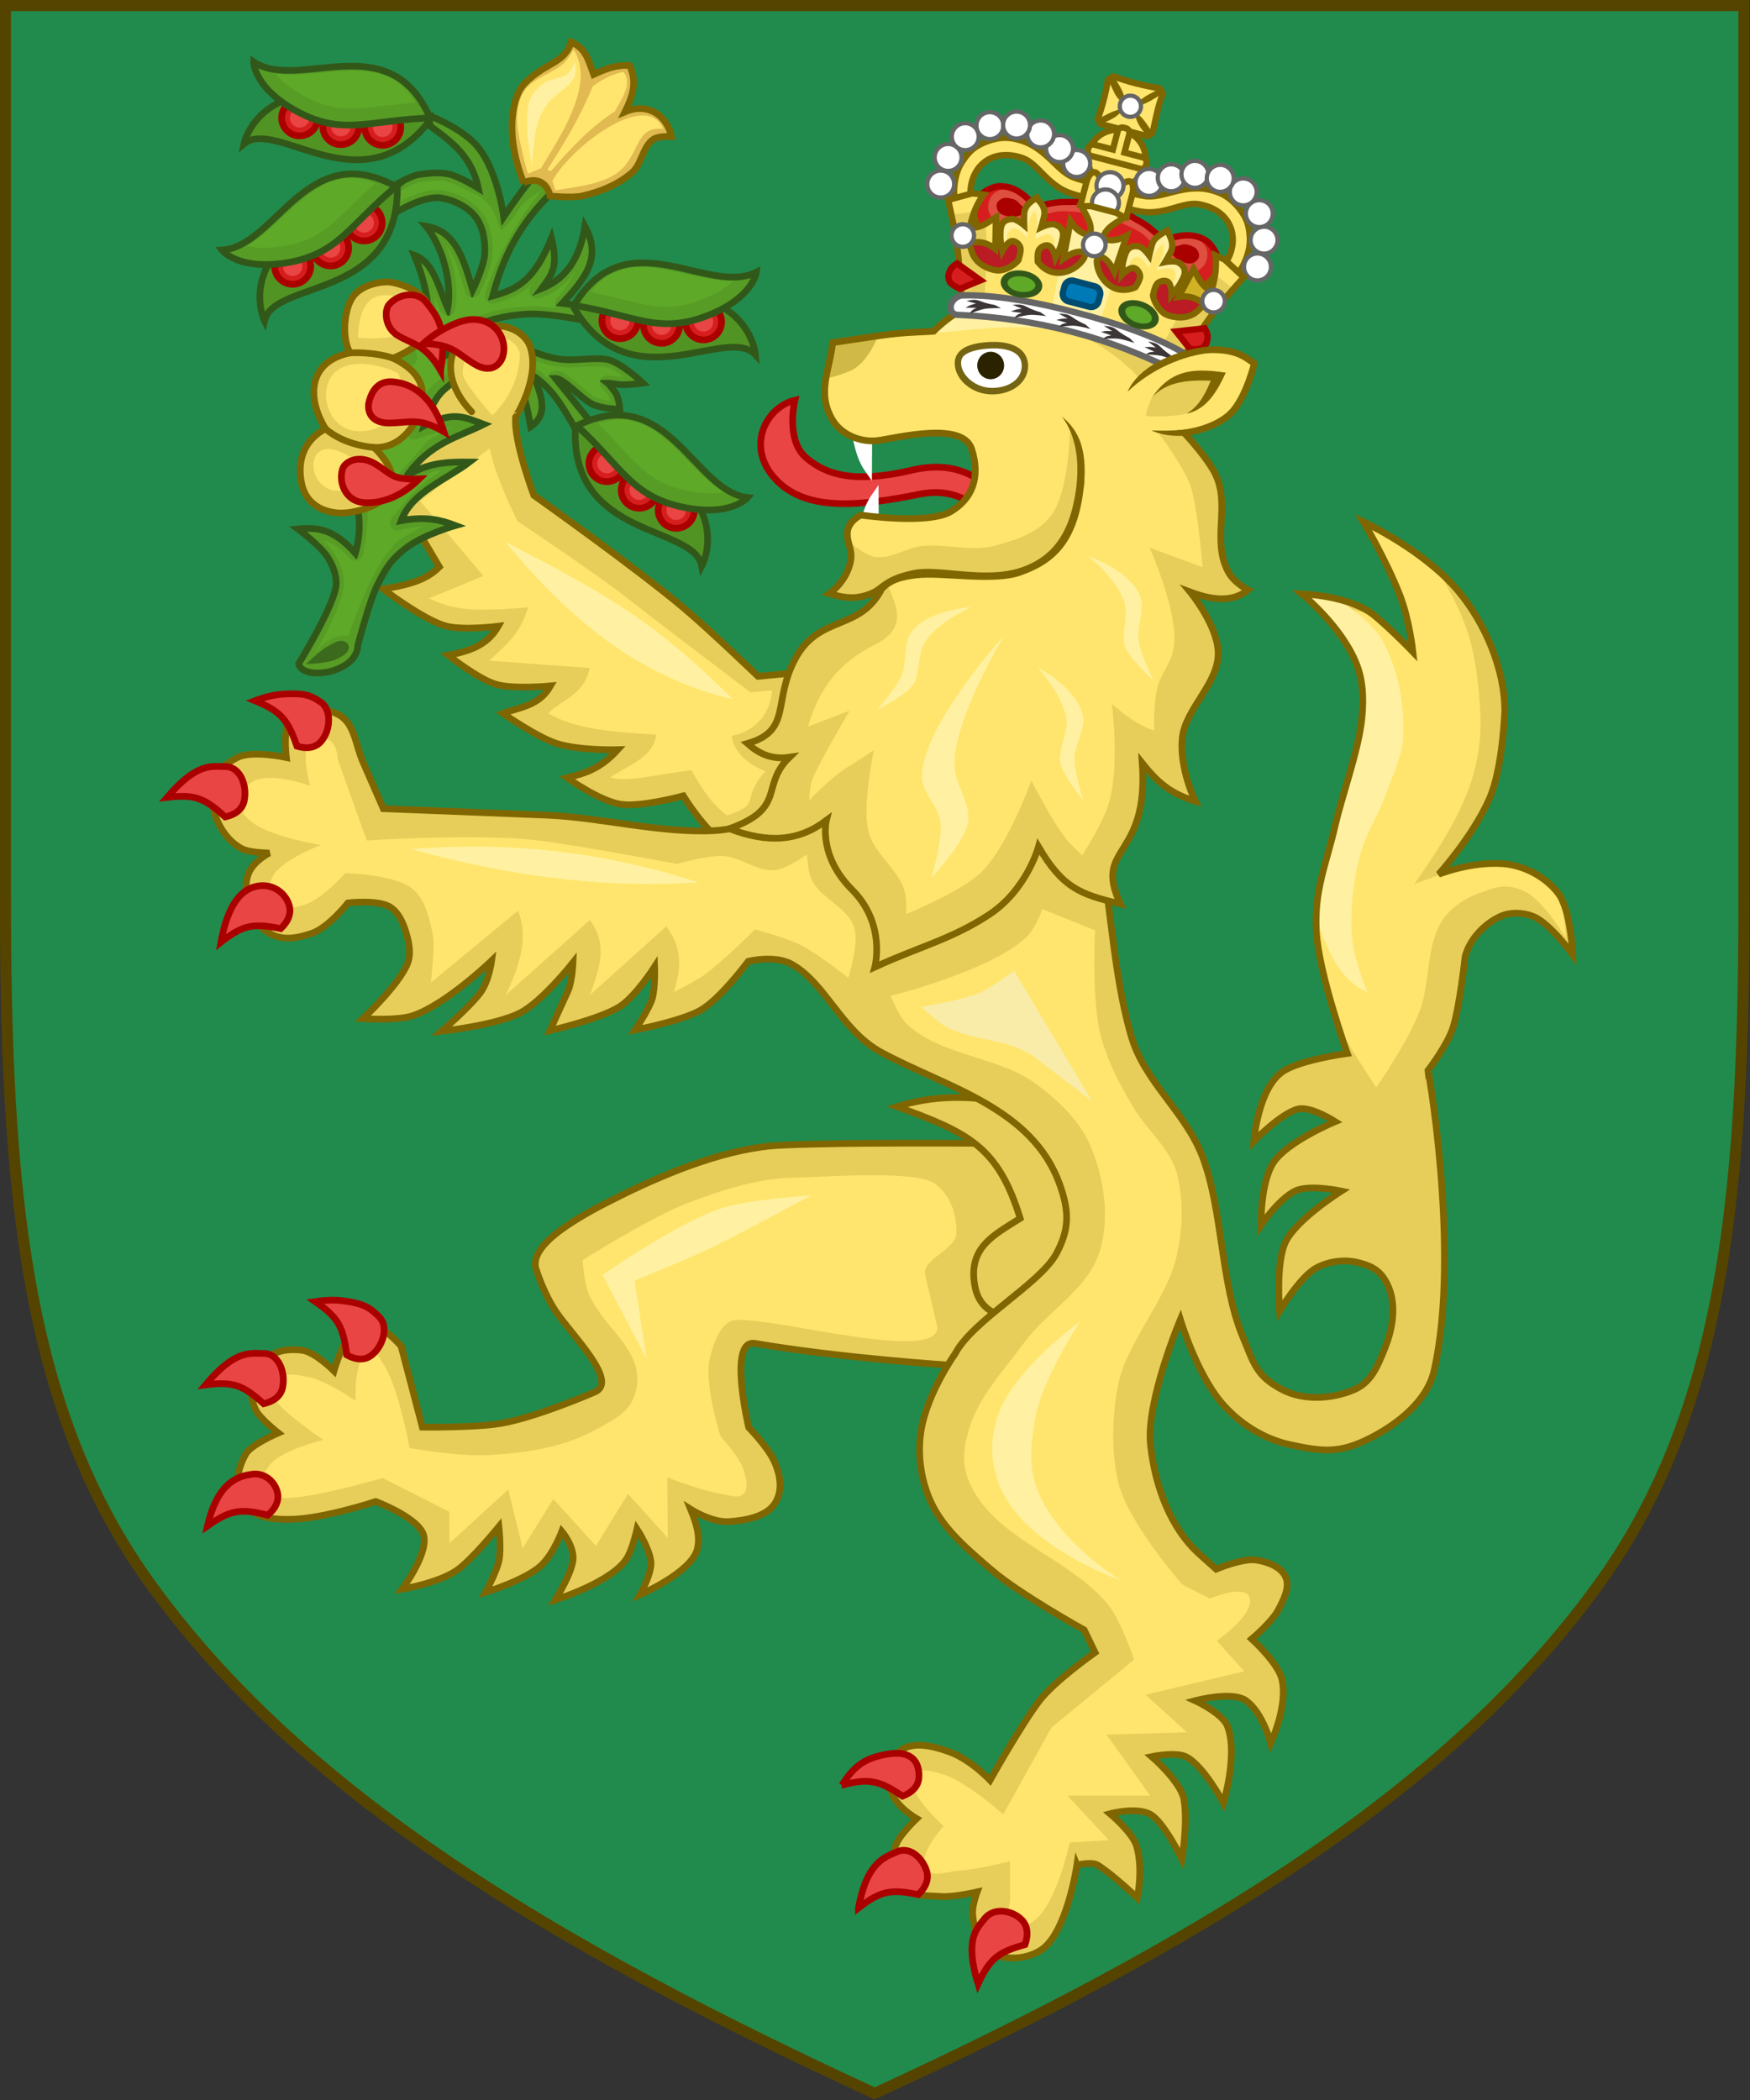 <svg xmlns="http://www.w3.org/2000/svg" width="500" height="600" id="svg2" version="1.1"><rect width="100%" height="100%" fill="#333333" stroke="none"/><g id="layer1" transform="translate(-62.687 43.222)"><g id="g9331" transform="matrix(1.277 0 0 1.277 -17.386 13.097)"><path id="path4340" style="fill:#218b4d;fill-opacity:1;stroke:#540;stroke-width:2.476;stroke-miterlimit:4;stroke-dasharray:none" d="M420.797 309.808c28.034-39.093 32.09-89.082 32.09-153.157V-42.853H63.924v199.504c0 64.075 4.056 114.064 32.089 153.157 33.768 47.091 90.026 81.075 162.392 114.462 72.366-33.387 128.623-67.37 162.391-114.462z"/><g id="g3457" transform="matrix(1.146 0 0 1.146 -44.312 -9.155)" style="stroke-width:1.309;stroke-miterlimit:4;stroke-dasharray:none"><g id="g9081" transform="rotate(7.858 303.446 239.704)"><path id="path42187-6-7-1-4-0-1" d="m171.925 250.422 6.265 15.074s10.056-1.247 15.008-2.79c6.77-2.113 17.294-8.534 17.294-8.534 4.75-2.647-5.845-10.425-9.554-14.59-2.86-3.211-4.809-7.369-4.809-7.369-2.825-4.714 7.11-11.955 14.295-16.825 9.205-6.238 19.863-12.164 29.505-13.964 16.424-3.065 55.407-7.865 55.407-7.865l3.944 14.832-9.006 21.71-11.154 9.292s-21.844 1.602-38.827 1.026c-5.44-.184 1.02 16.43 1.02 16.43s4.231 3.283 5.845 5.865c1.614 2.582 2.513 5.554 1.189 8.25-1.324 2.697-5.198 3.978-8.41 4.636-3.211.659-7.674-1.375-7.674-1.375 1.405 2.439 2.653 4.924 2.355 7.555-.529 4.657-9.841 10.292-9.841 10.292s1.809-4.581 1.179-6.787c-.753-2.636-3.533-5.803-3.533-5.803s-.341 3.815-1.07 5.669c-2.017 5.133-12.821 10.189-12.821 10.189s2.374-5.26 2.343-8.063c-.03-2.762-2.927-5.343-2.927-5.343s-.946 4.392-3.026 7.064c-2.501 3.212-10.082 6.748-10.082 6.748s1.614-4.323 1.746-6.597c.125-2.176-.933-6.47-.933-6.47s-4.337 7.152-6.976 9.587c-3.2 2.953-10.051 5.09-10.051 5.09s4.09-7.393 2.746-10.877c-1.293-3.354-10.207-5.35-10.207-5.35s-9.525 4.649-15.632 5.654c-3.027.499-7.025.924-9.097-1.386-2.834-3.158-3.195-5.931-1.7-9.934.747-2.003 5.75-4.995 5.75-4.995s-3.785-2.219-4.843-3.678c-1.909-2.632-1.848-5.797-.452-8.745 1.47-3.102 4.38-4.184 7.754-4.195 2.491-.007 6.652 3.131 6.652 3.131s1.1-8.246 4.26-9.728c3.05-1.431 8.068 3.169 8.068 3.169z" style="fill:#e7ce5a;fill-opacity:1;stroke:#806600;stroke-width:1.309;stroke-linecap:butt;stroke-linejoin:miter;stroke-miterlimit:4;stroke-dasharray:none;stroke-opacity:1"/><path id="path42189-8-3-9-6-1-8" d="m275.13 232.426-3.714-9.696c-1.225-3.198 5.214-5.6 4.879-9.016-.36-3.663-2.31-7.352-5.524-9.017-4.188-2.17-22.425 1.895-27.072 2.585-7.091 1.066-13.803 4.294-20.118 7.757-6.824 3.742-18.85 13.876-18.85 13.876s.891 4.393 2.018 6.267c3.93 6.53 12.02 9.23 11.822 16.894-.12 4.688-3.184 6.558-6.145 8.811-6.33 4.816-12.71 6.577-20.441 8.2-5.75 1.208-15.717.785-15.717.785s-3.569-11.166-7.25-15.474c-.81-.949-1.965-2.595-3.088-2.076-2.96 1.366-1.36 9.854-1.36 9.854s-6.445-3.232-9.927-3.333c-2.397-.07-4.292-.562-5.319 1.651-.572 1.232-.915 2.995.016 3.971 2.164 2.268 10.056 6.152 10.056 6.152s-8.285 3.175-9.887 6.595c-.845 1.805-1.862 3.547-.407 4.886 1.293 1.19 3.935.936 5.64.571 5.962-1.275 17.157-6.269 17.157-6.269l13.744 4.746.88 6.112 9.942-11.996 4.361 10.98 4.622-10.344 9.48 7.941 4.815-10.941 8.856 7.467-1.681-11.668s7.348 1.727 11.087 1.74c1.375.004 3.26.512 4.08-.614.93-1.277-.002-3.29-.68-4.723-1.118-2.361-5.273-5.735-5.273-5.735s-4.877-10.082-4.145-15.27c.442-3.136 1.12-7.137 4.167-7.723 7.81-1.5 40.029 3.046 38.975-3.946z" style="fill:#ffe56d;fill-opacity:1;stroke:none;stroke-width:1.309;stroke-miterlimit:4;stroke-dasharray:none"/><path id="path42191-5-7-5-0-2-5" d="M247.195 210.31s-11.748 2.334-17.049 4.904c-8.106 3.93-21.17 16.053-21.17 16.053l10.761 15.055-4.429-14.837s9.786-5.562 14.229-8.574c6.651-4.51 17.658-12.6 17.658-12.6z" style="fill:#fff1a1;fill-opacity:1;stroke:none;stroke-width:1.309;stroke-miterlimit:4;stroke-dasharray:none"/><path style="fill:#e94545;fill-opacity:1;stroke:#a00;stroke-width:1.309;stroke-linecap:butt;stroke-linejoin:miter;stroke-miterlimit:4;stroke-dasharray:none;stroke-opacity:1" d="M146.386 279.18c-2.258.701-6.3 2.117-7.113 11.167 4.035-3.785 6.039-4.286 11.373-3.703 1.57-1.778 1.798-3.426 1.192-4.815-.915-2.095-3.195-3.35-5.452-2.649z" id="path8510"/><path style="fill:#e94545;fill-opacity:1;stroke:#a00;stroke-width:1.309;stroke-linecap:butt;stroke-linejoin:miter;stroke-miterlimit:4;stroke-dasharray:none;stroke-opacity:1" d="M145.6 255.474c-2.755.37-5.67.004-10.487 7.645 5.291-1.451 7.296-.95 11.762 2.087 2.196-.835 3.143-2.187 3.234-3.705.184-3.053-1.755-6.397-4.51-6.027z" id="path8508"/><path style="fill:#e94545;fill-opacity:1;stroke:#a00;stroke-width:1.309;stroke-linecap:butt;stroke-linejoin:miter;stroke-miterlimit:4;stroke-dasharray:none;stroke-opacity:1" d="M159.402 243.183c-1.418.015-3.142.265-5.28.895 4.92 2.46 6.107 4.187 7.516 9.474 2.193.846 3.777.463 4.823-.619 2.104-2.177 2.457-6.04.484-7.568-1.972-1.528-3.288-2.229-7.543-2.182z" id="path8506"/></g><g id="g8492" transform="rotate(-7.465 277.417 119.577)"><path id="path13429-8-0-9-5-5-1-9-06-5-8" d="m180.687 21.437 22.077 9.999s1.88 5.187.925 9.2c-1.082 4.544 1.525 15.658 1.525 15.658s17.97 16.646 26.225 25.694c4.393 4.815 12.579 15.035 12.579 15.035l18.175.64 1.309 33.563-19.54-.42s-7.619-.394-10.653-2.501c-3.299-2.292-6.785-10.04-6.785-10.04s-8.415 1.147-12.27.055c-4.026-1.14-9.758-6.494-9.758-6.494 3.864-.463 6.75-.983 10.516-4.164 0 0-7.433-.756-11.653-2.741-3.674-1.73-9.646-7.191-9.646-7.191 3.447-.796 7.164-.518 9.905-4.118 0 0-7.284-.241-10.573-1.717-3.282-1.473-8.468-6.822-8.468-6.822 4.006-.212 7.82-.869 10.426-4.335 0 0-7.38-.041-10.494-1.533-4.299-2.06-10.846-8.59-10.846-8.59 4.155-.167 8.288-.385 11.451-2.855l-2.288-5.341c-2.762-6.449-13.985-16.049-13.985-16.049Z" style="fill:#e7ce5a;fill-opacity:1;stroke:#806600;stroke-width:1.309;stroke-linecap:butt;stroke-linejoin:miter;stroke-miterlimit:4;stroke-dasharray:none;stroke-opacity:1"/><path id="path5784-15-1-2-8-0-5-4-1" d="m183.063 54.505 10.34 16.109-11.074 2.968c4.184 2.714 7.472 3.715 18.942 4.262-2.384 5.329-5.826 7.042-8.864 9.33l19.229 3.96c-1.722 5.257-6.759 5.533-9.134 7.752 4.837 3.791 12.517 5.364 20.337 6.827-1.096 4.323-6.104 5.207-9.978 7.089 2.805 1.409 7.755.716 15.858.683 1.4 3.151 2.424 6.254 5.737 9.656 7.27-1.328 2.83-2.503 8.573-7.573-6.26-3.573-5.562-7.728-5.562-7.728s7.085.144 8.941-7.727l-4.286-.213s-17.299-17.06-21.312-21.214c-5.276-5.462-19.39-17.751-19.39-17.751s-3.178-8.866-3.552-14.876z" style="fill:#ffe56d;fill-opacity:1;stroke:none;stroke-width:1.309;stroke-miterlimit:4;stroke-dasharray:none"/><path style="fill:#fff1a1;fill-opacity:1;stroke:none;stroke-width:1.309;stroke-miterlimit:4;stroke-dasharray:none" d="M238.548 100.796c-14.432-18.79-24.43-25.187-40.033-36.246 12.075 19.396 24.595 30.39 40.033 36.246z" id="path4316-0-8-5-4-4-6-2-5-7-7"/></g><path id="path5636-6-8-0-3-2-3-7-91" d="M302.643 224.17c-6.587 3.853-17.257 4.49-18.867-3.258-1.61-7.747 3.513-10.214 8.783-13.544-4.299-13.894-9.939-16.705-24.042-21.808 6.695-2.145 14.499-2.41 22.394-.498l13.357 16.65z" style="fill:#e7ce5a;fill-opacity:1;stroke:#806600;stroke-width:1.309;stroke-linecap:butt;stroke-linejoin:miter;stroke-miterlimit:4;stroke-dasharray:none;stroke-opacity:1"/><path id="path41368-3-9-6-2-9-4" d="M303.632 333.63s2.899-.717 4.054 0c2.959 1.834 7.74 6.4 7.74 6.4s1.171-5.62-.14-10.094c-.774-2.648-5.181-6.33-5.181-6.33s5.677-1.534 8.269.377c2.553 1.882 5.758 8.423 5.758 8.423s1.212-7.184.369-11.67c-.645-3.426-6.266-8.282-6.266-8.282s4.632-.958 6.634 0c3.476 1.663 7.372 9.035 7.372 9.035s2.925-9.683.737-15.058c-1.01-2.48-6.266-4.894-6.266-4.894s7.242-1.955 9.951 0c3.301 2.38 4.792 8.282 4.792 8.282s3.416-7.201 2.21-12.423c-.743-3.225-5.896-7.906-5.896-7.906s3.971-3.376 5.16-5.647c1.011-1.932 2.33-4.39 1.474-6.4-.883-2.072-3.576-3.025-5.763-3.363-2.642-.407-7.822 1.779-7.822 1.779l-3.211-2.87c-5.655-5.051-8.744-13.243-9.61-21.448-.896-8.494 5.83-24.424 5.83-24.424s3.13 10.4 7.958 16.158c3.378 4.028 8.245 7.133 13.322 8.247 6.495 1.424 9.796 1.784 15.744-1.237 5.368-2.728 11.161-7.23 12.515-13.196 5.324-23.46-1.565-61.443-1.211-58.554 0 0 3.718-4.863 4.844-8.247 1.345-4.04 2.422-14.02 2.422-14.02.884-3.386 3.731-6.404 6.863-7.835 1.966-.898 4.46-.814 6.46 0 3.271 1.332 7.67 7.422 7.67 7.422s-.35-8.73-2.826-11.958c-2.524-3.29-6.816-5.505-10.9-5.773-6.261-.41-12.43 2.063-12.43 2.063s6.806-7.52 9.992-14.951c2.52-5.88 2.916-16.942 2.916-16.942 0-8.015-3.77-17.041-9.078-23.386-6.728-8.043-18.51-13.503-18.51-13.503s4.28 7.119 7.063 14.191c1.924 4.893 2.592 11.186 2.592 11.186s-3.963-4.124-7.432-7.033c-4.811-4.034-14.243-4.282-14.243-4.282s8.186 6.593 10.9 14.32c1.217 3.459 1.14 7.36.674 11.005-.734 5.751-3.758 14.172-5.063 19.817-1.823 7.89-4.135 12.67-3.69 20.764.449 8.181 6.046 23.792 6.046 23.792s-9.238 1.247-12.62 3.553c-4.828 3.29-5.615 13.557-5.615 13.557s5.31-5.456 8.63-6.257c2.476-.597 7.24 2.464 7.24 2.464s-9.424 3.921-12.065 8.01c-2.586 4.003-2.413 12.182-2.413 12.182s3.415-5.038 6.635-6.636c2.713-1.347 9.049 0 9.049 0s-8.677 5.443-10.859 9.859c-2 4.05-1.206 13.555-1.206 13.555s3.95-6.642 7.146-8.39c2.304-1.26 5.287-1.702 7.841-1.137 2.375.526 4.207 1.279 5.523 3.365 2.395 3.8 1.923 8.812 0 13.556-1.415 3.489-2.617 6.565-6.033 8.01-4.272 1.808-9.745 2.127-13.874 0-5.135-2.646-5.598-5.066-7.842-10.475-4.295-10.353-3.825-24.652-7.842-35.12-3.337-8.699-11.25-14.465-13.874-23.415-2.71-9.247-3.635-19.867-4.946-29.427-.812-5.923-.274-14.558-1.086-20.482-.642-4.678 0-10.474 0-10.474l-40.628-2.163-21.894 19.783s-8.344 2.323-12.63 2.58c-10.403.62-22.406-2.574-32.817-3.004-11.218-.464-32.023-1.271-32.023-1.271l-3.997-9.149c-1.523-3.485-1.606-7.679-4.978-9.322-2.621-1.277-6.512-1.936-8.712 0-2.119 1.864-1.244 8.474-1.244 8.474s-6.697-1.452-9.542 0c-3.092 1.58-4.93 3.673-4.978 7.204-.055 4.154 2.195 8.685 5.808 10.593 1.597.848 5.393.848 5.393.848s-3.299 1.666-4.149 4.237c-1.094 3.31-.016 7.792 2.49 10.17 2.982 2.827 6.095 2.584 9.956 1.27 3.248-1.105 7.052-5.932 7.052-5.932s5.965-.698 8.297.848c1.87 1.24 2.746 3.73 3.318 5.932.426 1.638.635 3.519 0 5.085-1.72 4.244-8.692 10.737-8.692 10.737s6.736.466 9.85-.618c6.52-2.27 15.287-10.722 15.287-10.722s-.523 4.003-2.22 6.28c-2.14 2.873-7.55 7.508-7.55 7.508s10.301-1.113 15.155-3.494c4.34-2.129 10.486-9.899 10.486-9.899s-.141 3.774-1.05 5.705c-1.082 2.304-3.443 7.565-3.443 7.565s9.31-2.104 13.432-4.566c3.144-1.878 6.998-7.892 6.998-7.892s.155 4.11-.485 6.269c-.577 1.945-3.311 6.065-3.311 6.065s8.892-1.691 12.692-3.81c3.882-2.165 9.382-9.583 9.382-9.583s5.225-1.332 8.593.615c6.646 3.843 9.632 12.963 17.4 17.16 12.62 6.82 29.422 10.74 34.8 25.74 1.853 5.171 1.977 8.632-.6 13.483-3.15 5.928-16.41 13.095-19.8 19.612 0 0-5.308 7.425-6.6 14.709-.828 4.662-.15 9.796 1.8 14.096 2.499 5.511 7.447 9.575 12 13.482 5.437 4.667 18 11.645 18 11.645l2.119 4.392s-7.944 5.57-10.919 9.505c-3.644 4.823-9.582 15.435-9.582 15.435s-3.69-3.94-7.771-5.466c-3.152-1.178-7.643-2.368-10.07 0-2.323 2.268-2.475 4.989-1.313 8.05 1.045 2.75 4.816 4.918 4.816 4.918s-3.13 2.969-3.94 4.919c-.976 2.348-.96 5.487.438 7.601 1.861 2.818 4.998 2.443 8.317 2.683 2.347.172 7.005-.894 7.005-.894s-1.065 2.817-.876 4.472c.296 2.585.903 5.776 3.065 7.155 2.973 1.897 7.637 1.608 10.506-.448 4.873-3.49 6.777-16.426 6.777-16.426z" style="fill:#e7ce5a;fill-opacity:1;stroke:none;stroke-width:1.309;stroke-miterlimit:4;stroke-dasharray:none"/><path id="path41979-4-0-15-1-1-9" d="M258.985 160.415s2.157-6.63 1.193-9.755c-1.248-4.049-6.511-5.647-8.356-9.45-.719-1.482-.895-4.877-.895-4.877s-3.964 2.829-6.267 3.048c-3.484.331-6.652-2.576-10.147-2.743-3.022-.146-8.953 1.524-8.953 1.524s-19.407-3.642-27.158-4.573c-11.866-1.425-33.425 0-33.425 0l-5.67-15.851s-.028-2.6-1.492-3.658c-1.056-.763-2.982-.95-3.88 0-1.935 2.049 0 8.84 0 8.84s-7.383-2.755-11.042-.915c-1.464.737-2.955 2.297-2.984 3.963-.03 1.748 1.59 3.254 2.984 4.268 3.718 2.705 13.131 4.268 13.131 4.268s-8.024 2.92-9.55 6.401c-.65 1.484-1.1 3.702 0 4.878 1.514 1.618 4.476.977 6.566.304 3.112-1.001 7.76-6.096 7.76-6.096s9.64.165 13.13 3.048c2.389 1.972 3.218 5.473 3.88 8.536.45 2.083.095 4.27 0 6.4-.05 1.122-.298 3.354-.298 3.354l17.01-14.022c2.156 5.487.167 10.974-2.387 16.46l16.414-14.631c3.681 4.877 1.735 9.754 0 14.632l14.922-13.413c3.547 4.787 2.625 8.813 1.492 12.803 0 0 4.11-2.02 5.969-3.353 3.577-2.564 9.848-8.84 9.848-8.84s6.132 1.626 8.953 3.048c3.34 1.684 9.252 6.402 9.252 6.402z" style="fill:#ffe56d;fill-opacity:1;stroke:none;stroke-width:1.309;stroke-miterlimit:4;stroke-dasharray:none"/><path style="fill:#fff1a1;fill-opacity:1;stroke:none;stroke-width:1.309;stroke-miterlimit:4;stroke-dasharray:none" d="M229.746 141.783c-19.221-6.204-37.37-7.966-56.187-6.506 21.732 5.962 39.87 7.593 56.187 6.506z" id="path4316-0-8-5-4-3-4-7-7-6-6-0"/><path id="path42069-3-0-8-23-7-0" d="M314.8 293.513s-2.535-7.505-4.931-10.53c-7.237-9.137-21.815-12.804-26.893-23.35-1.847-3.834-1.636-6.89-.448-10.987 1.87-6.454 6.828-11.537 10.757-16.94 4.55-6.259 12.486-10.423 14.79-17.855 2.04-6.572.877-14.27-1.792-20.602-2.05-4.866-6.14-8.752-10.309-11.904-7.523-5.688-18.607-5.49-25.548-11.903-1.54-1.422-3.138-5.494-3.138-5.494s19.6-4.93 26.445-11.446c1.909-1.817 3.137-5.494 3.137-5.494l10.31 4.12s-.79 14.658 1.344 21.518c1.52 4.89 3.628 8.918 6.275 13.278 2.73 4.496 7.38 8.114 8.516 13.276 1.19 5.412.963 11.126-.448 16.482-2.054 7.8-9.683 16.34-11.205 24.265-1.18 6.14-1.358 12.67 0 18.77 1.762 7.922 12.55 20.145 12.55 20.145l5.378 2.747s6.406-2.742 7.62-.458c1.682 3.166-6.275 8.7-6.275 8.7l5.379 5.95-19.274 4.579 8.068 7.325-15.687.458 8.516 11.904H301.8l8.068 8.698-7.62.458s-2.421 11.056-6.275 14.65c-1.395 1.303-3.845 2.96-5.379 1.832-1.454-1.07 0-3.663 0-5.494v-7.325s-6.525 1.638-9.86 1.831c-2.243.129-5.563 1.507-6.724-.458-1.52-2.573 3.586-8.24 3.586-8.24s-4.796-4.361-5.827-7.326c-.3-.863-.634-2.1 0-2.747 1.374-1.403 3.966-.566 5.827 0 4.448 1.354 11.654 7.783 11.654 7.783l9.412-16.94z" style="fill:#ffe56d;fill-opacity:1;stroke:none;stroke-width:1.309;stroke-miterlimit:4;stroke-dasharray:none"/><path id="path42097-9-0-1-6-8-03" d="M399.127 152.74s-4.433-7.55-8.137-9.236c-3.58-1.628-5.354-.89-9.041.462-3.124 1.145-6.224 3.421-7.685 6.464-2.191 4.563-1.844 9.877-3.165 14.776-1.647 6.112-9.04 16.623-9.04 16.623l-5.95-9.257-5.37-15.543v-11.416l4.151-16.961 4.152-15.657v-8.154c-.461-5.502-3.683-13.011-5.748-13.7l-6.068-5.545 14.575 4.152 7.46 6.612-3.194-11.742-5.748-12.721 13.092 7.828c5.875 9.891 8 14.585 8.936 27.95.936 13.363-4.707 22.732-12.85 34.453 0 0 10.682-4.508 17.19-4.004 6.446.5 11.632 6.185 11.632 6.185z" style="fill:#ffe56d;fill-opacity:1;stroke:none;stroke-width:1.309;stroke-miterlimit:4;stroke-dasharray:none"/><path id="path42114-7-1-5-7-6-2" d="M354.45 86.373s6.637 4.297 8.743 8.03c3.106 5.508 4.343 12.239 4.151 18.592-.116 3.852-1.921 7.463-3.193 11.09-1.56 4.45-4.325 8.458-5.429 13.047-1.273 5.297-1.841 10.886-1.277 16.31.352 3.386 2.874 9.785 2.874 9.785-3.3-1.59-6.6-4.186-9.9-14.352l1.294-8.076 4.135-14.756L360 110.386c.634-7.746-1.953-13.127-6.706-19.245l-4.79-5.219z" style="fill:#fff1a1;fill-opacity:1;stroke:none;stroke-width:1.309;stroke-miterlimit:4;stroke-dasharray:none"/><path id="path41368-8-1-5-8-5-3-8" d="M303.632 333.63s2.899-.717 4.054 0c2.959 1.834 7.74 6.4 7.74 6.4s1.171-5.62-.14-10.094c-.774-2.648-5.181-6.33-5.181-6.33s5.677-1.534 8.269.377c2.553 1.882 5.758 8.423 5.758 8.423s1.212-7.184.369-11.67c-.645-3.426-6.266-8.282-6.266-8.282s4.632-.958 6.634 0c3.476 1.663 7.372 9.035 7.372 9.035s2.925-9.683.737-15.058c-1.01-2.48-6.266-4.894-6.266-4.894s7.242-1.955 9.951 0c3.301 2.38 4.792 8.282 4.792 8.282s3.416-7.201 2.21-12.423c-.743-3.225-5.896-7.906-5.896-7.906s3.971-3.376 5.16-5.647c1.011-1.933 2.33-4.39 1.474-6.4-.883-2.072-3.576-3.025-5.763-3.363-2.642-.407-7.822 1.778-7.822 1.778l-3.211-2.868c-5.655-5.052-8.744-13.245-9.61-21.449-.896-8.494 5.83-24.424 5.83-24.424s3.13 10.4 7.958 16.157c3.378 4.029 8.245 7.134 13.322 8.248 6.495 1.424 9.796 1.784 15.744-1.237 5.368-2.728 11.161-7.23 12.515-13.196 5.324-23.46-1.565-61.443-1.211-58.554 0 0 3.718-4.864 4.844-8.247 1.345-4.04 2.422-14.02 2.422-14.02.884-3.386 3.731-6.405 6.863-7.835 1.966-.898 4.46-.814 6.46 0 3.271 1.331 7.67 7.422 7.67 7.422s-.35-8.73-2.826-11.958c-2.524-3.29-6.816-5.505-10.9-5.773-6.261-.41-12.43 2.063-12.43 2.063s6.806-7.52 9.992-14.951c2.52-5.88 2.916-16.942 2.916-16.942 0-8.016-3.77-17.041-9.078-23.386-6.728-8.043-18.51-13.503-18.51-13.503s4.28 7.119 7.063 14.19c1.924 4.894 2.592 11.187 2.592 11.187s-3.963-4.124-7.432-7.034c-4.811-4.033-14.243-4.281-14.243-4.281s8.186 6.593 10.9 14.32c1.217 3.459 1.14 7.36.674 11.005-.734 5.751-3.758 14.172-5.063 19.817-1.823 7.89-4.135 12.67-3.69 20.764.449 8.181 6.046 23.792 6.046 23.792s-9.238 1.247-12.62 3.553c-4.828 3.29-5.615 13.557-5.615 13.557s5.31-5.456 8.63-6.257c2.476-.597 7.24 2.464 7.24 2.464s-9.424 3.921-12.065 8.01c-2.586 4.002-2.413 12.182-2.413 12.182s3.415-5.038 6.635-6.636c2.713-1.347 9.049 0 9.049 0s-8.677 5.443-10.859 9.858c-2 4.05-1.206 13.556-1.206 13.556s3.95-6.642 7.146-8.39c2.304-1.26 5.287-1.702 7.841-1.137 2.375.526 4.207 1.279 5.523 3.365 2.395 3.8 1.923 8.812 0 13.556-1.415 3.489-2.617 6.565-6.033 8.01-4.272 1.807-9.745 2.127-13.874 0-5.135-2.646-5.598-5.066-7.842-10.475-4.295-10.353-3.825-24.652-7.842-35.121-3.337-8.698-11.25-14.464-13.874-23.414-2.71-9.247-3.635-19.867-4.946-29.427-.812-5.923-.274-14.559-1.086-20.482-.642-4.678 0-10.475 0-10.475l-40.628-2.162-21.894 19.783s-8.344 2.323-12.63 2.58c-10.403.62-22.406-2.574-32.817-3.004-11.218-.464-32.023-1.271-32.023-1.271l-3.997-9.149c-1.523-3.485-1.606-7.679-4.978-9.322-2.621-1.277-6.512-1.936-8.712 0-2.119 1.864-1.244 8.474-1.244 8.474s-6.697-1.453-9.542 0c-3.092 1.58-4.93 3.673-4.978 7.203-.055 4.154 2.195 8.686 5.808 10.594 1.597.848 5.393.848 5.393.848s-3.299 1.666-4.149 4.237c-1.094 3.31-.016 7.792 2.49 10.17 2.982 2.827 6.095 2.584 9.956 1.27 3.248-1.105 7.052-5.932 7.052-5.932s5.965-.698 8.297.848c1.87 1.24 2.746 3.73 3.318 5.932.426 1.638.635 3.519 0 5.085-1.72 4.244-8.692 10.737-8.692 10.737s6.736.466 9.85-.618c6.52-2.27 15.287-10.722 15.287-10.722s-.523 4.003-2.22 6.28c-2.14 2.873-7.55 7.508-7.55 7.508s10.301-1.113 15.155-3.494c4.34-2.129 10.486-9.899 10.486-9.899s-.141 3.774-1.05 5.705c-1.082 2.304-3.443 7.565-3.443 7.565s9.31-2.104 13.432-4.566c3.144-1.878 6.998-7.892 6.998-7.892s.155 4.11-.485 6.269c-.577 1.945-3.311 6.064-3.311 6.064s8.892-1.69 12.692-3.81c3.882-2.164 9.382-9.583 9.382-9.583s5.225-1.331 8.593.616c6.646 3.843 9.632 12.963 17.4 17.16 12.62 6.82 29.422 10.74 34.8 25.74 1.853 5.171 1.977 8.632-.6 13.483-3.15 5.928-16.41 13.095-19.8 19.612 0 0-5.308 7.425-6.6 14.709-.828 4.662-.15 9.796 1.8 14.096 2.499 5.511 7.447 9.575 12 13.482 5.437 4.667 18 11.645 18 11.645l2.119 4.392s-7.944 5.57-10.919 9.505c-3.644 4.823-9.582 15.435-9.582 15.435s-3.69-3.94-7.771-5.466c-3.152-1.178-7.643-2.368-10.07 0-2.323 2.268-2.475 4.989-1.313 8.049 1.045 2.751 4.816 4.919 4.816 4.919s-3.13 2.969-3.94 4.919c-.976 2.348-.96 5.487.438 7.601 1.861 2.818 4.998 2.443 8.317 2.683 2.347.172 7.005-.894 7.005-.894s-1.065 2.817-.876 4.472c.296 2.585.903 5.775 3.065 7.155 2.973 1.896 7.637 1.608 10.506-.448 4.873-3.49 6.777-16.426 6.777-16.426z" style="fill:none;stroke:#806600;stroke-width:1.309;stroke-linecap:butt;stroke-linejoin:miter;stroke-miterlimit:4;stroke-dasharray:none;stroke-opacity:1"/><path id="path42093-7-3-0-0-3-3" d="M273.29 166.073s2.894 2.809 4.624 3.779c5.426 3.043 12.62 2.346 17.572 6.14l11.098 8.502-15.26-25.505s-4.114 3.222-6.474 4.25c-3.644 1.59-11.56 2.834-11.56 2.834z" style="fill:#f8eca8;fill-opacity:1;stroke:none;stroke-width:1.309;stroke-miterlimit:4;stroke-dasharray:none"/><path id="path42095-1-4-2-9-8-5" d="M304.272 227.477s-12.313 8.858-15.722 17.476c-1.914 4.837-1.962 9.825 0 14.642 4.92 12.08 23.583 18.422 23.583 18.422s-13.336-8.1-16.647-18.894c-1.244-4.057-.733-8.568 0-12.753 1.331-7.6 8.786-18.893 8.786-18.893z" style="fill:#fff1a1;fill-opacity:1;stroke:none;stroke-width:1.309;stroke-miterlimit:4;stroke-dasharray:none"/><path id="path41257-7-4-8-6-7-0" d="M291.234 72.166c-3.26-7.333-8.907-13.436-19.918-10.849-11.011 2.587-16.663.954-20.634-2.528-3.97-3.482-2.111-11.145-2.111-11.145-5.6 1.302-9.781 9.116-3.682 15.52 6.1 6.403 16.799 5.077 28.17 2.795 11.372-2.28 15.927 9.048 15.927 9.048z" style="fill:#e94545;fill-opacity:1;stroke:#a00;stroke-width:1.309;stroke-linecap:butt;stroke-linejoin:miter;stroke-miterlimit:4;stroke-dasharray:none;stroke-opacity:1"/><path style="fill:#fff;stroke:none;stroke-width:1.309;stroke-miterlimit:4;stroke-dasharray:none" d="M260.88 74.221c1.112-7.015 2.596-7.71 4.015-10.024l.063 9.874-4.078.15z" id="path5213-8-7-1-6-8-8-9-9-7-3"/><path style="fill:#fff;stroke:none;stroke-width:1.309;stroke-miterlimit:4;stroke-dasharray:none" d="M259.586 53.379c1.112 7.015 2.596 7.71 4.015 10.023l.064-9.873-4.079-.15z" id="path5213-8-7-1-9-1-1-7-3-3"/><path id="path1075" d="M330.419 61.599c3.428 6.212-.592 13.226 2.727 19.5 1.18 2.23 3.896 3.582 3.896 3.582-2.824 2.308-6.576 2.175-11.299.398 0 0 5.134 6.204 5.455 11.542.371 6.172-6.487 11.187-7.013 17.113-.527 5.927 2.544 12.186 2.544 12.186-4.688-1.417-7.28-3.578-10.337-7.41 1.316 18.88-9.645 16.028-4.286 27.46-7.835-1.851-11.233-3.098-15.975-11.143 0 0-2.286 8.42-9.64 13.244-7.353 4.823-13.453 6.178-22.309 10.237 0 0 2.266-8.403-4.46-15.116-6.724-6.713-5.003-13.516-5.003-13.516-5.466 4.118-11.36 4.494-18.943 1.625 11.295-4.066 5.971-8.37 11.736-13.955-3.593.534-6.069-.796-8.209-2.685 8.858-2.525 4.786-8.358 9.478-16.788s12.58-5.061 16.866-13.614c-4.26 2.594-7 2.125-10.345 1.14 0 0 2.703-1.847 3.81-5.095 1.105-3.247-.242-3.965-.301-6.5-.06-2.534 2.66-3.738 2.66-3.738s13.178 1.943 17.58-.712c4.202-2.534 5.779-6.683 4.036-12.171-1.743-5.489-14.504-2.191-18.264-1.677-3.298.45-7.143-1.079-8.879-3.978-3.224-5.388-.537-9.748 0-15.136 12.8-1.877 10.867-1.766 19.72-2.222 8.7-8.619 18.205-7.358 26.318-5.965l26.775 9.618c5.903-.339 7.795 1.45 9.518 2.652 0 0-1.388 5.79-3.978 9.03-3.038 3.799-9.705 4.532-9.705 4.532s3.973 4.202 5.827 7.562z" style="fill:#ffe56d;stroke:none;stroke-width:1.309;stroke-linecap:butt;stroke-linejoin:miter;stroke-miterlimit:4;stroke-dasharray:none;stroke-opacity:1;fill-opacity:1"/><path style="color:#000;font-style:normal;font-variant:normal;font-weight:400;font-stretch:normal;font-size:medium;line-height:normal;font-family:'Bitstream Vera Sans';-inkscape-font-specification:'Bitstream Vera Sans';text-indent:0;text-align:start;text-decoration:none;text-decoration-line:none;letter-spacing:normal;word-spacing:normal;text-transform:none;writing-mode:lr-tb;direction:ltr;text-anchor:start;display:inline;overflow:visible;visibility:visible;fill:#756412;fill-opacity:1;fill-rule:nonzero;stroke:none;stroke-width:1.309;stroke-miterlimit:4;stroke-dasharray:none;marker:none;enable-background:accumulate" d="M287.055 36.258c2.007-.056 3.752.3 5.01 1.053 1.256.751 1.998 1.991 2.039 3.52.04 1.528-.645 2.935-1.84 3.946-1.195 1.011-2.89 1.67-4.934 1.728-4.163.116-7.47-2.847-7.554-5.99-.042-1.57.9-2.709 2.246-3.321 1.347-.613 3.064-.88 5.033-.936z" id="path4045-8-5-7-1-1-8-7-0-6-0"/><path style="color:#000;font-style:normal;font-variant:normal;font-weight:400;font-stretch:normal;font-size:medium;line-height:normal;font-family:'Bitstream Vera Sans';-inkscape-font-specification:'Bitstream Vera Sans';text-indent:0;text-align:start;text-decoration:none;text-decoration-line:none;letter-spacing:normal;word-spacing:normal;text-transform:none;writing-mode:lr-tb;direction:ltr;text-anchor:start;display:inline;overflow:visible;visibility:visible;fill:#fff;fill-opacity:1;fill-rule:nonzero;stroke:none;stroke-width:1.309;stroke-miterlimit:4;stroke-dasharray:none;marker:none;enable-background:accumulate" d="M287.09 37.529c-1.893.053-3.501.357-4.57.843-1.068.486-1.529 1.018-1.5 2.109.059 2.181 2.717 4.852 6.276 4.753 1.817-.05 3.226-.594 4.165-1.388.94-.795 1.43-1.847 1.399-2.98-.03-1.134-.507-1.929-1.468-2.503-.96-.575-2.448-.886-4.303-.834z" id="path7635"/><ellipse ry="2.679" rx="2.623" cy="48.854" cx="-285.479" transform="matrix(-1 .028 .027 1 0 0)" id="path4827-0-2-2-3-6-6-0-6-0" style="fill:#2b2200;fill-opacity:1;stroke:none;stroke-width:1.309;stroke-miterlimit:4;stroke-dasharray:none"/><path id="path40887-7-4-3-4-6-8-8-8" style="fill:#e7ce5a;fill-opacity:1;stroke:none;stroke-width:1.916;stroke-miterlimit:4;stroke-dasharray:none" d="M304.707 93.975c13.002 4.79 20.871 14.027 20.871 14.027l11.291-6.158c-10.949-6.843-32.162-7.87-32.162-7.87zm37.568 14.02c-9.536.227-12.89 5.401-12.89 5.401s-1.527 3.121-1.795 5.532c0 0 6.657.456 11.498-.71 4.84-1.165 7.66-9.988 7.66-9.988a30.743 30.743 0 0 0-4.473-.236zm-11.306 15.462s8.282 10.964 9.74 16.625c1.848 7.175 3.082 22.033 3.082 22.033l-15.156-5.57s8.258 18.437 6.94 28.127c-.586 4.302-2.434 5.975-4.11 9.967-1.834 4.365-1.541 14.166-1.541 14.166-5.4-1.855-8.651-4.783-12.1-7.614 0 0 2.32 17.076-.74 28.073-1.6 5.753-7.703 15.213-7.703 15.213s-3.269-2.978-4.623-4.721c-4.636-5.968-9.918-16.705-9.918-16.705s-6.213 17.621-13.707 25.623c-5.563 5.94-22.084 12.59-22.084 12.59s.183-4.655-.514-6.82c-2.018-6.27-8.639-10.403-10.271-16.788-1.82-7.114 1.552-23.26 1.552-23.26s-4.375 3.04-7.443 4.833c-4.183 2.443-11.059 9.51-11.059 9.51s.154-4.365 1.028-6.296c3.007-6.645 10.566-19.322 10.566-19.322l-11.947 4.574c3.566-11.914 9.36-18.434 19.357-23.547 9.997-5.112 5.166-12.156 3.282-17.43l-2.405 1.817c.325-.18.653-.365.99-.57-6.275 12.52-17.821 7.59-24.689 19.93-6.868 12.34-.907 20.876-13.873 24.572 3.132 2.765 6.755 4.713 12.016 3.931-8.44 8.177-.647 14.476-17.18 20.428 11.101 4.2 19.727 3.648 27.728-2.379 0 0-2.517 9.959 7.327 19.785 9.844 9.827 6.525 22.127 6.525 22.127 12.964-5.942 21.895-7.926 32.658-14.986 10.764-7.06 14.112-19.385 14.112-19.385 6.94 11.776 11.913 13.6 23.382 16.31-7.844-16.735 8.202-12.56 6.276-40.196 4.474 5.61 8.268 8.773 15.13 10.847 0 0-4.495-9.163-3.724-17.838.771-8.675 10.81-16.015 10.266-25.05-.47-7.814-7.985-16.895-7.985-16.895 6.914 2.6 12.407 2.796 16.541-.582 0 0-3.978-1.98-5.705-5.244-4.858-9.185 1.027-19.451-3.992-28.545-2.714-4.917-8.53-11.07-8.53-11.07l-7.5-.268z" transform="matrix(.683 0 0 .683 93.369 -30.485)"/><path id="path40954-5-4-6-2-8-7" d="M258.88 75.063s3.32 2.867 5.365 3.182c3.044.468 5.94-1.766 8.998-2.121 4.642-.54 9.472 1.11 14.016 0 4.09-1 8.61-2.488 11.248-5.833 3.588-4.552 3.76-16.544 3.76-16.544l1.59 1.944 1.399 8.237-2.752 9.51-5.9 6.044-7.96 2.651-10.037-.884h-6.402l-5.71 3.005c-4.419 1.634-6.355 2.173-10.65 1.354l3.036-5.95z" style="fill:#e7ce5a;fill-opacity:1;stroke:none;stroke-width:1.309;stroke-miterlimit:4;stroke-dasharray:none"/><path id="path40948-4-8-2-1-4-3" d="M303.19 66.69c-1.195 6.486-4.006 11.611-10.874 13.754-6.868 2.143-15.734-.649-20.507.342-4.774.99-5.786 2.165-8.453 4.151l1.375 1.15c2.113-1.884 2.462-3.025 7.46-3.669 4.997-.644 15.061 1.38 20.52-.572 5.458-1.95 10.519-5.196 12.054-15.623 1.536-10.427-1.91-13.486-4.071-15.434 2.905 3.946 3.69 9.416 2.496 15.901z" style="color:#000;font-style:normal;font-variant:normal;font-weight:400;font-stretch:normal;font-size:medium;line-height:normal;font-family:'Bitstream Vera Sans';-inkscape-font-specification:'Bitstream Vera Sans';text-indent:0;text-align:start;text-decoration:none;text-decoration-line:none;letter-spacing:normal;word-spacing:normal;text-transform:none;writing-mode:lr-tb;direction:ltr;text-anchor:start;display:inline;overflow:visible;visibility:visible;fill:#806600;fill-opacity:1;stroke:none;stroke-width:1.309;stroke-miterlimit:4;stroke-dasharray:none;marker:none;enable-background:accumulate"/><path id="path41163-0-5-4-7-1-8" d="m255.62 36.096-.936 7.332s2.312-.51 4.623-1.478c3.51-1.47 5.4-6.65 5.4-6.65z" style="fill:#d1b948;fill-opacity:1;stroke:none;stroke-width:1.309;stroke-miterlimit:4;stroke-dasharray:none"/><path id="path41167-6-1-8-68-9-4" d="M292.968 33.398c-7.173-.078-14.362.994-18.222 1.16l5.45-4.413 6.874-.857 6.055-1.367 12.769 1.342 14.24 4.247c-4.025 3.424-16.183.008-27.166-.112z" style="fill:#fff1a1;fill-opacity:1;stroke:none;stroke-width:1.309;stroke-miterlimit:4;stroke-dasharray:none"/><path id="path40887-7-1-8-3-2-1-5" d="M330.419 61.599c3.428 6.212-.592 13.226 2.727 19.5 1.18 2.23 3.896 3.582 3.896 3.582-2.824 2.308-6.576 2.175-11.299.398 0 0 5.134 6.204 5.455 11.542.371 6.172-6.487 11.187-7.013 17.113-.527 5.927 2.544 12.186 2.544 12.186-4.688-1.417-7.28-3.578-10.337-7.41 1.316 18.88-9.645 16.028-4.286 27.46-7.835-1.851-11.233-3.098-15.975-11.143 0 0-2.286 8.42-9.64 13.244-7.353 4.823-13.453 6.178-22.309 10.237 0 0 2.266-8.403-4.46-15.116-6.724-6.713-5.003-13.516-5.003-13.516-5.466 4.118-11.36 4.494-18.943 1.625 11.295-4.066 5.971-8.37 11.736-13.955-3.593.534-6.069-.796-8.209-2.685 8.858-2.525 4.786-8.358 9.478-16.788s12.58-5.061 16.866-13.614c-4.26 2.594-7 2.125-10.345 1.14 0 0 2.703-1.847 3.81-5.095 1.105-3.247-.242-3.965-.301-6.5-.06-2.534 2.66-3.738 2.66-3.738s13.178 1.943 17.58-.712c4.202-2.534 5.779-6.683 4.036-12.171-1.743-5.489-14.504-2.191-18.264-1.677-3.298.45-7.143-1.079-8.879-3.978-3.224-5.388-.537-9.748 0-15.136 12.8-1.877 10.867-1.766 19.72-2.222 8.7-8.619 18.205-7.358 26.318-5.965l26.775 9.618c5.903-.339 7.795 1.45 9.518 2.652 0 0-1.388 5.79-3.978 9.03-3.038 3.799-9.705 4.532-9.705 4.532s3.973 4.202 5.827 7.562z" style="fill:none;stroke:#806600;stroke-width:1.309;stroke-linecap:butt;stroke-linejoin:miter;stroke-miterlimit:4;stroke-dasharray:none;stroke-opacity:1"/><path id="path41169-0-9-0-4-1-90" d="M289.416 93.599s-15.99 17.546-16.045 27.52c-.017 3.235 3.281 5.753 3.633 8.968.398 3.637-1.817 10.823-1.817 10.823s7.033-7.3 7.266-11.442c.203-3.613-2.639-6.895-2.725-10.513-.215-9.06 9.688-25.356 9.688-25.356z" style="fill:#fff1a1;fill-opacity:1;stroke:none;stroke-width:1.309;stroke-miterlimit:4;stroke-dasharray:none"/><path id="path41171-9-8-7-99-2-9" d="M264.592 108.132s6.17-3.116 7.265-5.257c1.08-2.109.819-6.065 2.12-8.04 2.72-4.13 9.081-6.802 9.081-6.802s-8.544.437-11.806 4.948c-1.259 1.74-1.045 5.31-1.514 7.42-.569 2.563-5.146 7.731-5.146 7.731z" style="fill:#fff1a1;fill-opacity:1;stroke:none;stroke-width:1.309;stroke-miterlimit:4;stroke-dasharray:none"/><path id="path41171-1-1-2-8-5-8-8" d="M304.884 125.819s-4.409-5.4-4.563-7.81c-.151-2.374 1.654-5.885 1.246-8.228-.853-4.902-5.612-9.973-5.612-9.973s7.642 3.93 8.838 9.402c.462 2.113-1.147 5.288-1.554 7.413-.494 2.578 1.645 9.196 1.645 9.196z" style="fill:#fff1a1;fill-opacity:1;stroke:none;stroke-width:1.309;stroke-miterlimit:4;stroke-dasharray:none"/><path id="path41171-1-2-2-9-1-5-2-0" d="M318.604 102.385s-5.173-4.639-5.69-6.996c-.508-2.322.744-6.075-.013-8.325-1.584-4.709-7.053-8.969-7.053-8.969s8.144 2.677 10.154 7.895c.776 2.015-.334 5.406-.415 7.569-.098 2.626 3.016 8.826 3.016 8.826z" style="fill:#fff1a1;fill-opacity:1;stroke:none;stroke-width:1.309;stroke-miterlimit:4;stroke-dasharray:none"/><path style="fill:#e94545;fill-opacity:1;stroke:#a00;stroke-width:1.309;stroke-linecap:butt;stroke-linejoin:miter;stroke-miterlimit:4;stroke-dasharray:none;stroke-opacity:1" d="M285.67 344.024c-1.699 2.104-3.977 4.123-1.338 12.817 2.323-5.017 3.995-6.23 9.162-7.682.789-2.235.382-3.848-.7-4.909-1.907-1.867-5.423-2.33-7.123-.226z" id="path8516"/><path style="fill:#e94545;fill-opacity:1;stroke:#a00;stroke-width:1.309;stroke-linecap:butt;stroke-linejoin:miter;stroke-miterlimit:4;stroke-dasharray:none;stroke-opacity:1" d="M260.986 342.01c4.357-3.393 6.396-3.705 11.656-2.626 1.723-1.624 2.097-3.244 1.618-4.683-.844-2.535-3.261-4.758-5.732-3.669-2.471 1.09-5.922 2.04-7.542 10.977z" id="path8514"/><path style="fill:#e94545;fill-opacity:1;stroke:#a00;stroke-width:1.309;stroke-linecap:butt;stroke-linejoin:miter;stroke-miterlimit:4;stroke-dasharray:none;stroke-opacity:1" d="M257.76 318.033c5.293-1.423 7.308-.912 11.82 2.135 2.194-.823 3.131-2.169 3.207-3.682.152-3.043-1.488-5.276-6.004-4.536-4.515.74-6.646 2.285-9.022 6.083z" id="path8512"/><path style="fill:#e94545;fill-opacity:1;stroke:#a00;stroke-width:1.309;stroke-linecap:butt;stroke-linejoin:miter;stroke-miterlimit:4;stroke-dasharray:none;stroke-opacity:1" d="M144.057 142.452c-2.471.289-5.92 2.047-7.532 10.985 4.353-3.397 6.393-3.71 11.654-2.637 1.721-1.625 2.093-3.244 1.612-4.683a5.353 5.353 0 0 0-5.734-3.665z" id="path8504"/><path style="fill:#e94545;fill-opacity:1;stroke:#a00;stroke-width:1.309;stroke-linecap:butt;stroke-linejoin:miter;stroke-miterlimit:4;stroke-dasharray:none;stroke-opacity:1" d="M137.469 119.177c-2.779-.044-5.61-.839-11.465 6.004 5.441-.649 7.352.146 11.338 3.814 2.292-.5 3.422-1.697 3.728-3.185.617-2.994-.823-6.589-3.601-6.633z" id="path8502"/><path style="fill:#e94545;fill-opacity:1;stroke:#a00;stroke-width:1.309;stroke-linecap:butt;stroke-linejoin:miter;stroke-miterlimit:4;stroke-dasharray:none;stroke-opacity:1" d="M143.164 106.312c5.087 2.076 6.396 3.705 8.191 8.869 2.249.675 3.8.171 4.764-.988 1.938-2.333 1.918-6.217-.076-7.584-1.995-1.368-3.164-1.66-5.717-1.647-2.553.012-4.556.36-7.162 1.35z" id="path8500"/><g transform="matrix(.535 .14 -.14 .535 214.07 -40.646)" id="g5503" style="stroke-width:2.232;stroke-miterlimit:4;stroke-dasharray:none"><g transform="translate(16.087 -18.37)" id="g5057" style="stroke-width:2.232;stroke-miterlimit:4;stroke-dasharray:none"><g id="g5033" style="stroke-width:2.232;stroke-miterlimit:4;stroke-dasharray:none"><path d="M171.73 63.02s-7.09.576-10.025 1.485c-1.103.342-3.37.837-4.755 1.384a51.547 51.547 0 0 0-7.313 3.63c-4.573-3.057-8.617-5.242-13.958-3.943-1.868.455-4.246 2.369-5.35 3.942-1.39 1.978-1.66 4.638-1.671 7.055-.006 1.396.928 4.085.928 4.085l-2.228 7.797 8.169 15.595 10.582 2.785 25.992-2.785-.371-41.03z" fill="#d71e1e" id="path5027" style="stroke-width:2.232;stroke-miterlimit:4;stroke-dasharray:none"/><path d="M139.94 65.414c-1.797-.12-4.904 1.758-5.79 3.279-.735 1.262-.917 2.027-.907 3.488.008 1.2.275 2.373.977 3.348.746 1.037 1.72 1.893 2.93 2.302 1.502.507 3.625.739 5.162.349 2.17-.551 4.422-2.237 6.278-3.488 3.14-2.116 5.147-3.844 8.58-5.441 2.92-1.358 10.115-2.163 10.115-2.163l.14.14-.28-3.488-5.51.697-4.534 1.326-3.419 1.814-4.115 1.883-5.93-3.279-2.65-.697-1.047-.07z" fill="#de4f40" id="path5029" style="stroke-width:2.232;stroke-miterlimit:4;stroke-dasharray:none"/><path d="m150.33 69.669-4.186 3.348c-1.092.874-2.528 1.713-3.906 1.954-1.627.284-3.806.494-4.953-.628-1.898-1.858-1.303-3.589.28-4.814.93-.72 3.237-.854 4.394-.627 1.4.274 2.634 1.68 3.796 1.798l1.09.11 3.485-1.141z" fill="#97141c" id="path5031" style="fill:#a00;fill-opacity:1;stroke-width:2.232;stroke-miterlimit:4;stroke-dasharray:none"/></g><path d="M161.705 64.505c-1.103.342-3.37.837-4.755 1.384a51.547 51.547 0 0 0-7.313 3.63c-4.573-3.057-8.617-5.242-13.958-3.943-1.867.455-4.246 2.369-5.35 3.942-1.39 1.978-1.66 4.638-1.671 7.055-.006 1.396.928 4.085.928 4.085l-2.228 7.797 8.169 15.595 10.582 2.785 25.992-2.785-.371-41.03s-7.09.576-10.025 1.485z" fill="none" stroke="#333" stroke-width="2" id="path5035" style="stroke:#a00;stroke-width:2.232;stroke-miterlimit:4;stroke-dasharray:none;stroke-opacity:1"/><path d="M170.68 73.195s-6.506 1.753-10.645 3.647c-3.79 1.734-11.171 6.685-15.302 7.24-10.028.999-12.497-1.75-15.798-6.238l.546 12.065 7.034 14.211 16.94.144 16.938-4.307 2.44-14.642-2.153-12.12z" fill="#ba1b24" id="path5037" style="stroke-width:2.232;stroke-miterlimit:4;stroke-dasharray:none"/><path d="M129.05 88.331s9.171 6.294 13.564 7.016c5.183.852 9.317-.094 14.373-1.518 5.626-1.586 15.702-8.943 15.702-8.943l-2.44 15.216-18.805 4.737-14.642-.43-7.178-13.782-.574-2.296z" fill="#97141c" id="path5039" style="stroke-width:2.232;stroke-miterlimit:4;stroke-dasharray:none"/><g transform="matrix(-1 0 0 1 345.98 0)" id="g5055" style="stroke-width:2.232;stroke-miterlimit:4;stroke-dasharray:none"><g id="g5047" style="stroke-width:2.232;stroke-miterlimit:4;stroke-dasharray:none"><path d="M171.73 63.02s-7.09.576-10.025 1.485c-1.103.342-3.37.837-4.755 1.384a51.547 51.547 0 0 0-7.313 3.63c-4.573-3.057-8.617-5.242-13.958-3.943-1.868.455-4.246 2.369-5.35 3.942-1.39 1.978-1.66 4.638-1.671 7.055-.006 1.396.928 4.085.928 4.085l-2.228 7.797 8.169 15.595 10.582 2.785 25.992-2.785-.371-41.03z" fill="#d71e1e" id="path5041" style="stroke-width:2.232;stroke-miterlimit:4;stroke-dasharray:none"/><path d="M139.94 65.414c-1.797-.12-4.904 1.758-5.79 3.279-.735 1.262-.917 2.027-.907 3.488.008 1.2.275 2.373.977 3.348.746 1.037 1.72 1.893 2.93 2.302 1.502.507 3.625.739 5.162.349 2.17-.551 4.422-2.237 6.278-3.488 3.14-2.116 5.147-3.844 8.58-5.441 2.92-1.358 10.115-2.163 10.115-2.163l.14.14-.28-3.488-5.51.697-4.534 1.326-3.419 1.814-4.115 1.883-5.93-3.279-2.65-.697-1.047-.07z" fill="#de4f40" id="path5043" style="stroke-width:2.232;stroke-miterlimit:4;stroke-dasharray:none"/><path d="m150.33 69.669-4.186 3.348c-1.092.874-2.528 1.713-3.906 1.954-1.627.284-3.806.494-4.953-.628-1.898-1.858-1.303-3.589.28-4.814.93-.72 3.237-.854 4.394-.627 1.4.274 2.634 1.68 3.796 1.798l1.09.11 3.485-1.141z" fill="#97141c" id="path5045" style="fill:#a00;fill-opacity:1;stroke-width:2.232;stroke-miterlimit:4;stroke-dasharray:none"/></g><path d="M161.705 64.505c-1.103.342-3.37.837-4.755 1.384a51.547 51.547 0 0 0-7.313 3.63c-4.573-3.057-8.617-5.242-13.958-3.943-1.867.455-4.246 2.369-5.35 3.942-1.39 1.978-1.66 4.638-1.671 7.055-.006 1.396.928 4.085.928 4.085l-2.228 7.797 8.169 15.595 10.582 2.785 25.992-2.785-.371-41.03s-7.09.576-10.025 1.485z" fill="none" stroke="#333" stroke-width="2" id="path5049" style="stroke:#a00;stroke-width:2.232;stroke-miterlimit:4;stroke-dasharray:none;stroke-opacity:1"/><path d="M170.68 73.195s-6.506 1.753-10.645 3.647c-3.79 1.734-11.171 6.685-15.302 7.24-10.028.999-12.497-1.75-15.798-6.238l.546 12.065 7.034 14.211 16.94.144 16.938-4.307 2.44-14.642-2.153-12.12z" fill="#ba1b24" id="path5051" style="stroke-width:2.232;stroke-miterlimit:4;stroke-dasharray:none"/><path d="M129.05 88.331s9.171 6.294 13.564 7.016c5.183.852 9.317-.094 14.373-1.518 5.626-1.586 15.702-8.943 15.702-8.943l-2.44 15.216-18.805 4.737-14.642-.43-7.178-13.782-.574-2.296z" fill="#97141c" id="path5053" style="stroke-width:2.232;stroke-miterlimit:4;stroke-dasharray:none"/></g></g><g id="g5089" style="stroke-width:2.232;stroke-miterlimit:4;stroke-dasharray:none"><path d="M180.659-.437c5.637.607 11.276.426 16.913 0l1.486 1.45c-.598 4.766-.186 9.531 0 14.296l-1.424 1.674h-17.163l-1.385-1.414c.44-4.809.39-9.618 0-14.426z" fill="#edd05c" stroke="#333" id="path5059" style="fill:#ffe56d;fill-opacity:1;stroke:#806600;stroke-width:2.232;stroke-miterlimit:4;stroke-dasharray:none;stroke-opacity:1"/><path d="M199.058 15.31c-2.511-2.016-4.653-4.57-7.926-5.475.973 2.957 3.37 5.23 6.502 7.148zm-18.587 1.674c2.84-1.987 5.418-4.15 6.479-7.149-3.119 1.005-5.36 3.608-7.864 5.734zm-1.385-15.84c2.411 2.618 4.517 6.542 7.864 6.542-.67-3.165-3.517-5.632-6.291-8.123zm18.486-1.581c-2.547 2.597-6.184 4.89-6.44 8.123 3.283-1.423 5.399-4.305 7.926-6.673z" fill="#edd05c" stroke="#333" id="path7796" style="fill:#806600;fill-opacity:1;stroke:none;stroke-width:2.232;stroke-miterlimit:4;stroke-dasharray:none;stroke-opacity:1"/><g transform="matrix(-1 0 0 1 361.76 -77.349)" id="g5069" style="stroke-width:2.232;stroke-miterlimit:4;stroke-dasharray:none"><path transform="translate(-.106)" d="M176.53 85.622a3.742 3.742 0 0 1-3.742 3.742 3.742 3.742 0 0 1-3.742-3.742 3.742 3.742 0 0 1 3.742-3.742 3.742 3.742 0 0 1 3.742 3.742z" fill="#ccc" id="path5061" style="fill:#fff;stroke:#666;stroke-width:1.488;stroke-miterlimit:4;stroke-dasharray:none;stroke-opacity:1"/></g><g transform="translate(16.482 -20.164)" id="g5087" style="stroke-width:2.232;stroke-miterlimit:4;stroke-dasharray:none"><g transform="translate(.016)" id="g5075" style="stroke-width:2.232;stroke-miterlimit:4;stroke-dasharray:none"><path transform="matrix(.964 0 0 1.001 6.804 -.237)" d="M182.54 47.735a10.542 10.152 0 0 1-10.542 10.152 10.542 10.152 0 0 1-10.542-10.152 10.542 10.152 0 0 1 10.542-10.152 10.542 10.152 0 0 1 10.542 10.152Z" fill="#eac634" stroke="#333" id="path5071" style="fill:#ffe56d;fill-opacity:1;stroke:#806600;stroke-width:2.273;stroke-miterlimit:4;stroke-dasharray:none;stroke-opacity:1"/></g><path d="M172.18 36.344c-.937 0-1.688.75-1.688 1.688v6.745h-6.774c-.937 0-1.72.75-1.72 1.687v.755c0 .937.783 1.688 1.72 1.688h17.78c.937 0 1.688-.751 1.688-1.688v-.755c0-.936-.75-1.687-1.688-1.687h-6.774v-6.745c0-.937-.751-1.688-1.688-1.688h-.856z" fill="none" stroke="#333" id="path5085" style="fill:#ffe56d;fill-opacity:1;stroke:#806600;stroke-width:2.232;stroke-miterlimit:4;stroke-dasharray:none;stroke-opacity:1"/></g></g><g transform="translate(14.979 -19.454)" id="g5105" style="stroke-width:2.232;stroke-miterlimit:4;stroke-dasharray:none"><path d="M138.84 49.156c-1.47-.004-2.943.13-4.281.438-2.695.617-5.41 2.193-7.313 3.718-3.274 2.624-4.451 4.85-5.687 8.625-1.15 3.512-.836 7.434-.063 10.594.552 2.254 1.834 4.757 3 7a90.702 90.702 0 0 0 2.25 4.063l4.813-2.813s-.997-1.703-2.094-3.812c-6.448-10.823-1.127-22.97 12.438-21.906 5.145.403 9.714 5.72 16.812 7.312 2.71.609 6.054.584 8.906.5 2.852-.083 5.156-.28 5.156-.28l-.5-5.595s-2.144.204-4.812.282c-2.668.077-5.953-.021-7.531-.375-5.064-1.137-9.727-5.76-16.844-7.313-1.308-.285-2.78-.434-4.25-.438z" color="#000" fill="none" stroke="#333" style="text-indent:0;text-transform:none;fill:#ffe56d;fill-opacity:1;stroke:#806600;stroke-width:2.232;stroke-miterlimit:4;stroke-dasharray:none;stroke-opacity:1" id="path5095"/><g transform="matrix(-1 0 0 1 348.19 0)" id="g5103" style="stroke-width:2.232;stroke-miterlimit:4;stroke-dasharray:none"><path d="M138.84 49.156c-1.47-.004-2.943.13-4.281.438-2.695.617-5.41 2.193-7.313 3.718-3.274 2.624-4.451 4.85-5.687 8.625-1.15 3.512-.836 7.434-.063 10.594.552 2.254 1.834 4.757 3 7a90.702 90.702 0 0 0 2.25 4.063l4.813-2.813s-.997-1.703-2.094-3.812c-6.448-10.823-1.127-22.97 12.438-21.906 5.145.403 9.714 5.72 16.812 7.312 2.71.609 6.054.584 8.906.5 2.852-.083 5.156-.28 5.156-.28l-.5-5.595s-2.144.204-4.812.282c-2.668.077-5.953-.021-7.531-.375-5.064-1.137-9.727-5.76-16.844-7.313-1.308-.285-2.78-.434-4.25-.438z" color="#000" fill="none" stroke="#333" style="text-indent:0;text-transform:none;fill:#ffe56d;fill-opacity:1;stroke:#806600;stroke-width:2.232;stroke-miterlimit:4;stroke-dasharray:none;stroke-opacity:1" id="path5101"/></g></g><g transform="matrix(-1.27 0 0 1.27 395.17 -76.119)" id="g5115" style="stroke-width:1.758;stroke-miterlimit:4;stroke-dasharray:none"><path transform="translate(-.106)" d="M176.53 85.622a3.742 3.742 0 0 1-3.742 3.742 3.742 3.742 0 0 1-3.742-3.742 3.742 3.742 0 0 1 3.742-3.742 3.742 3.742 0 0 1 3.742 3.742z" fill="#ccc" id="path5107" style="fill:#fff;stroke:#666;stroke-width:1.172;stroke-miterlimit:4;stroke-dasharray:none"/></g><g transform="matrix(-1.27 0 0 1.27 350.58 -56.946)" id="g5135" style="stroke-width:1.758;stroke-miterlimit:4;stroke-dasharray:none"><path d="M77.933 85.622a3.742 3.742 0 0 0 3.742 3.742 3.742 3.742 0 0 0 3.742-3.742 3.742 3.742 0 0 0-3.742-3.742 3.742 3.742 0 0 0-3.742 3.742z" fill="#ccc" id="path5127" style="fill:#fff;stroke:#666;stroke-width:1.172;stroke-miterlimit:4;stroke-dasharray:none"/></g><g transform="matrix(-1.27 0 0 1.27 350.72 -66.696)" id="g5145" style="stroke-width:1.758;stroke-miterlimit:4;stroke-dasharray:none"><path transform="translate(-.106)" d="M176.53 85.622a3.742 3.742 0 0 1-3.742 3.742 3.742 3.742 0 0 1-3.742-3.742 3.742 3.742 0 0 1 3.742-3.742 3.742 3.742 0 0 1 3.742 3.742z" fill="#ccc" id="path5137" style="fill:#fff;stroke:#666;stroke-width:1.172;stroke-miterlimit:4;stroke-dasharray:none"/></g><g transform="matrix(-1.27 0 0 1.27 354.71 -75.324)" id="g5155" style="stroke-width:1.758;stroke-miterlimit:4;stroke-dasharray:none"><path transform="translate(-.106)" d="M176.53 85.622a3.742 3.742 0 0 1-3.742 3.742 3.742 3.742 0 0 1-3.742-3.742 3.742 3.742 0 0 1 3.742-3.742 3.742 3.742 0 0 1 3.742 3.742z" fill="#ccc" id="path5147" style="fill:#fff;stroke:#666;stroke-width:1.172;stroke-miterlimit:4;stroke-dasharray:none"/></g><g transform="matrix(-1.27 0 0 1.27 362.14 -81.296)" id="g5165" style="stroke-width:1.758;stroke-miterlimit:4;stroke-dasharray:none"><path transform="translate(-.106)" d="M176.53 85.622a3.742 3.742 0 0 1-3.742 3.742 3.742 3.742 0 0 1-3.742-3.742 3.742 3.742 0 0 1 3.742-3.742 3.742 3.742 0 0 1 3.742 3.742z" fill="#ccc" id="path5157" style="fill:#fff;stroke:#666;stroke-width:1.172;stroke-miterlimit:4;stroke-dasharray:none"/></g><g transform="matrix(-1.27 0 0 1.27 387.99 -79.686)" id="g5175" style="stroke-width:1.758;stroke-miterlimit:4;stroke-dasharray:none"><path transform="translate(-.106)" d="M176.53 85.622a3.742 3.742 0 0 1-3.742 3.742 3.742 3.742 0 0 1-3.742-3.742 3.742 3.742 0 0 1 3.742-3.742 3.742 3.742 0 0 1 3.742 3.742z" fill="#ccc" id="path5167" style="fill:#fff;stroke:#666;stroke-width:1.172;stroke-miterlimit:4;stroke-dasharray:none"/></g><g transform="matrix(-1.27 0 0 1.27 380.21 -82.994)" id="g5185" style="stroke-width:1.758;stroke-miterlimit:4;stroke-dasharray:none"><path transform="translate(-.106)" d="M176.53 85.622a3.742 3.742 0 0 1-3.742 3.742 3.742 3.742 0 0 1-3.742-3.742 3.742 3.742 0 0 1 3.742-3.742 3.742 3.742 0 0 1 3.742 3.742z" fill="#ccc" id="path5177" style="fill:#fff;stroke:#666;stroke-width:1.172;stroke-miterlimit:4;stroke-dasharray:none"/></g><g transform="matrix(-1.27 0 0 1.27 371.2 -83.878)" id="g5195" style="stroke-width:1.758;stroke-miterlimit:4;stroke-dasharray:none"><path transform="translate(-.106)" d="M176.53 85.622a3.742 3.742 0 0 1-3.742 3.742 3.742 3.742 0 0 1-3.742-3.742 3.742 3.742 0 0 1 3.742-3.742 3.742 3.742 0 0 1 3.742 3.742z" fill="#ccc" id="path5187" style="fill:#fff;stroke:#666;stroke-width:1.172;stroke-miterlimit:4;stroke-dasharray:none"/></g><g transform="matrix(-1 0 0 1 703.25 25.161)" id="g5287" style="stroke-width:2.232;stroke-miterlimit:4;stroke-dasharray:none"><g transform="translate(281.69 -101.28) scale(1.27)" id="g5205" style="stroke-width:1.758;stroke-miterlimit:4;stroke-dasharray:none"><path transform="translate(-.106)" d="M176.53 85.622a3.742 3.742 0 0 1-3.742 3.742 3.742 3.742 0 0 1-3.742-3.742 3.742 3.742 0 0 1 3.742-3.742 3.742 3.742 0 0 1 3.742 3.742z" fill="#ccc" id="path5197" style="fill:#fff;stroke:#666;stroke-width:1.172;stroke-miterlimit:4;stroke-dasharray:none"/></g><g transform="translate(237.1 -82.107) scale(1.27)" id="g5225" style="stroke-width:1.758;stroke-miterlimit:4;stroke-dasharray:none"><path d="M259.948 85.622a3.742 3.742 0 0 0 3.741 3.742 3.742 3.742 0 0 0 3.742-3.742 3.742 3.742 0 0 0-3.742-3.742 3.742 3.742 0 0 0-3.741 3.742z" fill="#ccc" id="path5217" style="fill:#fff;stroke:#666;stroke-width:1.172;stroke-miterlimit:4;stroke-dasharray:none"/></g><g transform="translate(237.24 -91.856) scale(1.27)" id="g5235" style="stroke-width:1.758;stroke-miterlimit:4;stroke-dasharray:none"><path transform="translate(-.106)" d="M176.53 85.622a3.742 3.742 0 0 1-3.742 3.742 3.742 3.742 0 0 1-3.742-3.742 3.742 3.742 0 0 1 3.742-3.742 3.742 3.742 0 0 1 3.742 3.742z" fill="#ccc" id="path5227" style="fill:#fff;stroke:#666;stroke-width:1.172;stroke-miterlimit:4;stroke-dasharray:none"/></g><g transform="translate(241.23 -100.48) scale(1.27)" id="g5245" style="stroke-width:1.758;stroke-miterlimit:4;stroke-dasharray:none"><path transform="translate(-.106)" d="M176.53 85.622a3.742 3.742 0 0 1-3.742 3.742 3.742 3.742 0 0 1-3.742-3.742 3.742 3.742 0 0 1 3.742-3.742 3.742 3.742 0 0 1 3.742 3.742z" fill="#ccc" id="path5237" style="fill:#fff;stroke:#666;stroke-width:1.172;stroke-miterlimit:4;stroke-dasharray:none"/></g><g transform="translate(248.66 -106.46) scale(1.27)" id="g5255" style="stroke-width:1.758;stroke-miterlimit:4;stroke-dasharray:none"><path transform="translate(-.106)" d="M176.53 85.622a3.742 3.742 0 0 1-3.742 3.742 3.742 3.742 0 0 1-3.742-3.742 3.742 3.742 0 0 1 3.742-3.742 3.742 3.742 0 0 1 3.742 3.742z" fill="#ccc" id="path5247" style="fill:#fff;stroke:#666;stroke-width:1.172;stroke-miterlimit:4;stroke-dasharray:none"/></g><g transform="translate(274.51 -104.85) scale(1.27)" id="g5265" style="stroke-width:1.758;stroke-miterlimit:4;stroke-dasharray:none"><path transform="translate(-.106)" d="M176.53 85.622a3.742 3.742 0 0 1-3.742 3.742 3.742 3.742 0 0 1-3.742-3.742 3.742 3.742 0 0 1 3.742-3.742 3.742 3.742 0 0 1 3.742 3.742z" fill="#ccc" id="path5257" style="fill:#fff;stroke:#666;stroke-width:1.172;stroke-miterlimit:4;stroke-dasharray:none"/></g><g transform="translate(266.73 -108.15) scale(1.27)" id="g5275" style="stroke-width:1.758;stroke-miterlimit:4;stroke-dasharray:none"><path transform="translate(-.106)" d="M176.53 85.622a3.742 3.742 0 0 1-3.742 3.742 3.742 3.742 0 0 1-3.742-3.742 3.742 3.742 0 0 1 3.742-3.742 3.742 3.742 0 0 1 3.742 3.742z" fill="#ccc" id="path5267" style="fill:#fff;stroke:#666;stroke-width:1.172;stroke-miterlimit:4;stroke-dasharray:none"/></g><g transform="translate(257.73 -109.04) scale(1.27)" id="g5285" style="stroke-width:1.758;stroke-miterlimit:4;stroke-dasharray:none"><path transform="translate(-.106)" d="M176.53 85.622a3.742 3.742 0 0 1-3.742 3.742 3.742 3.742 0 0 1-3.742-3.742 3.742 3.742 0 0 1 3.742-3.742 3.742 3.742 0 0 1 3.742 3.742z" fill="#ccc" id="path5277" style="fill:#fff;stroke:#666;stroke-width:1.172;stroke-miterlimit:4;stroke-dasharray:none"/></g></g><g stroke="#333" id="g5299" style="stroke-width:2.232;stroke-miterlimit:4;stroke-dasharray:none"><path id="rect5297" style="fill:#ffe56d;fill-opacity:1;stroke:#806600;stroke-width:2.232;stroke-miterlimit:4;stroke-dasharray:none;stroke-opacity:1" d="M180.857 46.562v-8.533c0-2.248.905-4.058 2.029-4.058 1.124 0 2.028 1.38 2.028 1.38l8.646-.001s.905-1.379 2.029-1.379c1.124 0 2.029 1.81 2.029 4.058v8.533z"/></g><g transform="translate(-325.13 25.161)" id="g5331" style="stroke-width:2.232;stroke-miterlimit:4;stroke-dasharray:none"><g transform="matrix(-1.27 0 0 1.27 733.65 -96.69)" id="g5309" style="stroke-width:1.758;stroke-miterlimit:4;stroke-dasharray:none"><path transform="translate(-.106)" d="M176.53 85.622a3.742 3.742 0 0 1-3.742 3.742 3.742 3.742 0 0 1-3.742-3.742 3.742 3.742 0 0 1 3.742-3.742 3.742 3.742 0 0 1 3.742 3.742z" fill="#ccc" id="path5301" style="fill:#fff;stroke:#666;stroke-width:1.172;stroke-miterlimit:4;stroke-dasharray:none"/></g><g transform="matrix(-1.27 0 0 1.27 733.65 -90.385)" id="g5319" style="stroke-width:1.758;stroke-miterlimit:4;stroke-dasharray:none"><path transform="translate(-.106)" d="M176.53 85.622a3.742 3.742 0 0 1-3.742 3.742 3.742 3.742 0 0 1-3.742-3.742 3.742 3.742 0 0 1 3.742-3.742 3.742 3.742 0 0 1 3.742 3.742z" fill="#ccc" id="path5311" style="fill:#fff;stroke:#666;stroke-width:1.172;stroke-miterlimit:4;stroke-dasharray:none"/></g></g><g transform="translate(-11.838 -11.495) scale(1.063)" id="g5501" style="stroke-width:2.101;stroke-miterlimit:4;stroke-dasharray:none"><g transform="translate(16.399 -19.454)" id="g5399" style="stroke-width:2.101;stroke-miterlimit:4;stroke-dasharray:none"><g id="g5355" style="stroke-width:2.101;stroke-miterlimit:4;stroke-dasharray:none"><path d="M135.65 117.65s-4.912-16.038-8.434-23.62c-1.714-3.69-5.27-10.553-5.27-10.553l7.215-4.164 3.714-.52c-1.826 4.868-1.699 8.27-1.735 11.796 3.824-.658 5.58-3.562 7.632-5.55l2.429 10.234c-3.828-1.7-6.38-.85-8.847.174 0 0 1.58 3.09 2.776 4.163 1.366 1.228 2.875 1.93 4.683 2.255 1.711.307 3.64.413 5.204-.347 3.295-1.6 4.973-5.088 4.51-4.857 0 0 .331-3.06-.52-4.163-.637-.825-1.945-1.495-2.949-1.214-1.583.443-2.428 3.99-2.428 3.99s-1.522-3.02-1.909-4.684c-.34-1.466-.848-3.166-.173-4.51.503-1.004 1.671-1.704 2.775-1.909 1.462-.27 4.164 1.041 4.164 1.041s-.807-2.72-1.041-4.163c-.12-.742.059-1.734.347-2.429.657-1.586 2.602-2.949 2.37-2.958-.231-.01 1.989.833 3.016 2.21.45.602.867 1.519.933 2.268.128 1.457.015 4.291.015 4.291s2.296-1.936 3.78-2.032c1.12-.073 2.424.318 3.159 1.167.984 1.138.91 2.91.94 4.415.035 1.708-.698 5.009-.698 5.009s-1.692-3.23-3.335-3.27c-1.042-.026-2.145.945-2.56 1.901-.553 1.278.52 4.164.52 4.164 6.49 5.067 13.206-.13 14.584-5.195v-1.908c-2.717.374-3.874.851-6.591 3.99l-.868-12.664c2.602 2.353 4.857 3.198 7.46 2.776-.245-3.68-2.09-5.318-5.093-8.537l2.949-.868h8.825l2.95.868c-3.004 3.219-5.072 4.858-5.316 8.537 2.602.422 4.857-.423 7.46-2.776l-.868 12.663c-2.718-3.138-3.874-3.615-6.592-3.99v1.909c1.377 5.065 8.094 10.262 14.585 5.195 0 0 1.073-2.886.519-4.164-.415-.956-1.518-1.927-2.56-1.902-1.643.04-3.335 3.27-3.335 3.27s-.732-3.3-.698-5.008c.03-1.505-.044-3.277.94-4.415.735-.849 2.04-1.24 3.16-1.167 1.483.096 3.78 2.032 3.78 2.032s-.114-2.834.014-4.291c.066-.749.484-1.666.933-2.269 1.027-1.376 3.248-2.219 3.016-2.21-.231.01 1.713 1.373 2.37 2.96.288.694.468 1.686.348 2.428-.235 1.444-1.041 4.163-1.041 4.163s2.701-1.312 4.163-1.04c1.104.204 2.272.904 2.776 1.908.674 1.344.167 3.044-.174 4.51-.387 1.664-1.908 4.683-1.908 4.683s-.846-3.546-2.429-3.99c-1.004-.28-2.312.39-2.949 1.215-.85 1.102-.52 4.163-.52 4.163-.463-.231 1.216 3.257 4.51 4.857 1.564.76 3.493.654 5.204.347 1.809-.324 3.317-1.027 4.684-2.255 1.195-1.074 2.775-4.163 2.775-4.163-2.466-1.024-5.018-1.875-8.847-.174l2.429-10.235c2.052 1.989 3.808 4.892 7.633 5.551-.037-3.525.09-6.928-1.735-11.796l3.37.621 7.558 4.063s-3.556 6.863-5.27 10.553c-3.522 7.582-8.434 23.62-8.434 23.62l-.152.432c-25.13-5.625-49.69-4.97-73.898-.432z" fill="#eac634" id="path5333" style="fill:#ffe56d;fill-opacity:1;stroke-width:2.101;stroke-miterlimit:4;stroke-dasharray:none"/><path d="M142.81 116.43a226.5 226.5 0 0 0-7.158 1.225s-4.912-16.038-8.434-23.62c-1.714-3.69-5.27-10.553-5.27-10.553l7.215-4.164 3.714-.52c-1.826 4.867-1.699 8.27-1.735 11.796 3.824-.659 5.58-3.562 7.632-5.55l2.429 10.234c-3.828-1.701-6.38-.85-8.847.174 0 0 1.58 3.09 2.776 4.163 1.366 1.228 2.875 1.93 4.683 2.255l2.995 14.561zm62.729-14.561c1.809-.324 3.317-1.027 4.684-2.255 1.195-1.074 2.775-4.163 2.775-4.163-2.466-1.024-5.018-1.875-8.847-.174l2.429-10.235c2.052 1.989 3.808 4.892 7.632 5.551-.036-3.525.09-6.928-1.734-11.796l3.37.621 7.558 4.063s-3.556 6.862-5.27 10.553c-3.522 7.582-8.434 23.62-8.434 23.62l-.152.432a165.382 165.382 0 0 0-7.337-1.47l-.321-.329 3.647-14.419z" fill="#c6ad18" id="path5337" style="fill:#e7ce5a;fill-opacity:1;stroke-width:2.101;stroke-miterlimit:4;stroke-dasharray:none"/><path d="m180.71 114.21.955-16.659c-3.37-.957-6.024-3.98-6.834-6.958v-1.908c2.717.374 3.874.852 6.592 3.99l.867-12.663c-2.602 2.353-4.857 3.198-7.46 2.776.245-3.68 2.2-5.244 5.205-8.464l-2.95-.867h-8.825l-2.949.867c3.004 3.22 4.96 4.784 5.204 8.463-2.602.423-4.857-.423-7.459-2.775l.867 12.663c2.718-3.138 3.875-3.616 6.592-3.99v1.908c-.815 2.996-3.497 6.038-6.896 6.975l1.051 16.64c5.367-.202 10.855-.227 16.04.002z" fill="#edd05c" id="path5339" style="fill:#fff1a1;fill-opacity:1;stroke-width:2.101;stroke-miterlimit:4;stroke-dasharray:none"/><path id="path5343" style="fill:#ffe56d;fill-opacity:1;stroke-width:1.362;stroke-miterlimit:4;stroke-dasharray:none" d="m379.479 295.158-5.293 3.01 1.654 2.852 4.617-1.891 1.12-3.97zm53.505.033 1.004 3.856 4.733 2.008 1.654-2.852-5.293-3.012zm-3.648 3.971-1.553 6.66 2.1-1.004 1.277-3.558zm-43.93.01-1.824 2.1 1.277 3.558 2.1 1.004z" transform="matrix(1.542 0 0 1.542 -455.447 -376.196)"/><path d="m211.34 95.058 1.689-4.784-2.111-.845-4.222-4.221-2.673 10.131 3.8-1.126h1.97l1.547.845z" fill="#d2b225" id="path5349" style="stroke-width:2.101;stroke-miterlimit:4;stroke-dasharray:none"/></g><g fill="#edd05c" id="g5365" style="stroke-width:2.101;stroke-miterlimit:4;stroke-dasharray:none"><path d="M144.38 92.673s-.751-2.698-.36-3.967c.213-.694.68-1.494 1.382-1.683 1.775-.48 5.17 1.923 5.17 1.923s-.929-4.237-.782-6.371c.07-1.014.781-2.946.781-2.946s1.074 1.282 1.383 2.044c.908 2.244 1.262 7.153 1.262 7.153s2.53-2.793 4.208-2.765c.833.014 1.645.71 2.043 1.442.489.9.12 3.066.12 3.066l1.984 2.525.42-7.394-1.021-2.344-2.585-.962-1.803.3-2.464 1.744-.06-4.809-1.022-1.983-2.645-2.224-2.344 2.885-.722 2.585 1.202 4.448-3.666-1.082-1.984.3-1.623 1.924.24 3.486 2.285 5.17.6-2.465z" id="path5361" style="fill:#fff1a1;fill-opacity:1;stroke-width:2.101;stroke-miterlimit:4;stroke-dasharray:none"/><path d="M200.96 92.432s.751-2.698.36-3.967c-.213-.694-.68-1.494-1.382-1.683-1.775-.48-5.17 1.923-5.17 1.923s.929-4.237.782-6.371c-.07-1.014-.781-2.946-.781-2.946s-1.074 1.282-1.383 2.044c-.908 2.244-1.262 7.153-1.262 7.153s-2.53-2.793-4.208-2.765c-.833.014-1.645.71-2.043 1.443-.489.898-.12 3.065-.12 3.065l-1.984 2.525-.42-7.394 1.021-2.344 2.585-.962 1.803.3 2.464 1.744.06-4.809 1.022-1.983 2.645-2.224 2.344 2.885.722 2.585-1.202 4.448 3.666-1.082 1.984.3 1.623 1.924-.24 3.486-2.285 5.17-.6-2.465z" id="path5363" style="fill:#fff1a1;fill-opacity:1;stroke-width:2.101;stroke-miterlimit:4;stroke-dasharray:none"/></g><path d="M135.65 117.65s-4.912-16.038-8.434-23.62c-1.714-3.69-5.27-10.553-5.27-10.553l7.215-4.164 3.714-.52c-1.826 4.868-1.699 8.27-1.735 11.796 3.824-.658 5.58-3.562 7.632-5.55l2.429 10.234c-3.828-1.7-6.38-.85-8.847.174 0 0 1.58 3.09 2.776 4.163 1.366 1.228 2.875 1.93 4.683 2.255 1.711.307 3.64.413 5.204-.347 3.295-1.6 4.973-5.088 4.51-4.857 0 0 .331-3.06-.52-4.163-.637-.825-1.945-1.495-2.949-1.214-1.583.443-2.428 3.99-2.428 3.99s-1.522-3.02-1.909-4.684c-.34-1.466-.848-3.166-.173-4.51.503-1.004 1.671-1.704 2.775-1.909 1.462-.27 4.164 1.041 4.164 1.041s-.807-2.72-1.041-4.163c-.12-.742.059-1.734.347-2.429.657-1.586 1.704-2.425 2.37-3.332.891.888 1.989 1.207 3.016 2.583.45.603.867 1.52.933 2.269.128 1.457.015 4.291.015 4.291s2.296-1.936 3.78-2.032c1.12-.073 2.424.318 3.159 1.167.984 1.138.91 2.91.94 4.415.035 1.708-.698 5.009-.698 5.009s-1.692-3.23-3.335-3.27c-1.042-.026-2.145.945-2.56 1.901-.553 1.278.52 4.164.52 4.164 6.49 5.067 13.206-.13 14.584-5.195v-1.908c-2.717.374-3.874.851-6.591 3.99l-.868-12.664c2.602 2.353 4.857 3.198 7.46 2.776-.245-3.68-2.2-5.239-5.205-8.458l2.95-.868h8.825l2.949.868c-3.004 3.22-4.96 4.779-5.204 8.458 2.602.422 4.857-.423 7.46-2.776l-.868 12.663c-2.718-3.138-3.874-3.615-6.592-3.99v1.909c1.377 5.065 8.094 10.262 14.585 5.195 0 0 1.073-2.886.519-4.164-.415-.956-1.518-1.927-2.56-1.902-1.643.04-3.335 3.27-3.335 3.27s-.732-3.3-.698-5.008c.03-1.505-.044-3.277.94-4.415.735-.849 2.04-1.24 3.16-1.167 1.483.096 3.78 2.032 3.78 2.032s-.114-2.834.014-4.291c.066-.749.484-1.666.933-2.269 1.027-1.376 1.676-1.994 2.717-3.032.773.97 2.012 2.195 2.67 3.781.287.695.467 1.687.347 2.429-.235 1.444-1.041 4.163-1.041 4.163s2.701-1.312 4.163-1.04c1.104.204 2.272.904 2.776 1.908.674 1.344.167 3.044-.174 4.51-.387 1.664-1.908 4.683-1.908 4.683s-.846-3.546-2.429-3.99c-1.004-.28-2.312.39-2.949 1.215-.85 1.102-.52 4.163-.52 4.163-.463-.231 1.216 3.257 4.51 4.857 1.564.76 3.493.654 5.204.347 1.809-.324 3.317-1.027 4.684-2.255 1.195-1.074 2.775-4.163 2.775-4.163-2.466-1.024-5.018-1.875-8.847-.174l2.429-10.235c2.052 1.989 3.808 4.892 7.633 5.551-.037-3.525.09-6.928-1.735-11.796l3.37.621 7.558 4.063s-1.493 2.883-3.011 5.916a191.99 191.99 0 0 0-2.26 4.637c-3.521 7.582-8.433 23.62-8.433 23.62l-.152.432c-25.13-5.625-49.69-4.97-73.898-.432z" fill="none" stroke="#333" stroke-width="2" id="path5369" style="stroke:#806600;stroke-width:2.101;stroke-miterlimit:4;stroke-dasharray:none;stroke-opacity:1"/><g transform="translate(.356)" id="g5397" style="stroke-width:2.101;stroke-miterlimit:4;stroke-dasharray:none"><g id="g5381" style="stroke-width:2.101;stroke-miterlimit:4;stroke-dasharray:none"><path d="M209.693 119.449c4.157 1.368 5.1-4.407 1.038-6.428-10.66-3.162-24.815-4.14-38.41-4.14-13.594 0-27.75.978-38.41 4.14-4.061 2.02-3.118 7.796 1.039 6.428 12.016-2.54 24.157-4.031 37.371-4.031 13.215 0 25.356 1.49 37.372 4.031z" color="#000" fill="none" stroke="#333" style="text-indent:0;text-transform:none;fill:#fff;stroke:#666;stroke-width:2.101;stroke-miterlimit:4;stroke-dasharray:none;stroke-opacity:1" id="path5379"/></g><g transform="translate(-.779 -1.46)" fill="#3c3636" id="g5395" style="stroke-width:2.101;stroke-miterlimit:4;stroke-dasharray:none"><path d="M168.6 116.39s3.27-1.343 4.994-1.673c1.775-.339 5.412-.296 5.412-.296l-2.033-1.018s-1.947-.298-3.595-.805c-.942-.29-2.041-.8-2.982-.842-1.197-.053-2.9.418-2.9.418l3.228.808s-.937.228-1.644.478c-.506.178-1.885.926-1.885.926l3.678.031s-1.067.504-1.495.897c-.326.3-.778 1.076-.778 1.076z" id="path5383" style="stroke-width:2.101;stroke-miterlimit:4;stroke-dasharray:none"/><g transform="translate(.872)" id="g5389" style="stroke-width:2.101;stroke-miterlimit:4;stroke-dasharray:none"><path d="M152.67 117.29s3.071-1.75 4.74-2.297c1.716-.564 5.329-.987 5.329-.987l-2.146-.749s-1.97-.047-3.67-.34c-.97-.166-2.126-.532-3.064-.452-1.194.1-2.824.784-2.824.784l3.306.39s-.9.346-1.57.684c-.478.241-1.75 1.16-1.75 1.16l3.651-.44s-.994.636-1.368 1.08c-.285.339-.634 1.167-.634 1.167z" id="path5385" style="stroke-width:2.101;stroke-miterlimit:4;stroke-dasharray:none"/><path d="M182.93 116.556s3.345-1.143 5.086-1.367c1.792-.232 5.42.03 5.42.03l-1.967-1.138s-1.926-.416-3.54-1.022c-.923-.346-1.99-.922-2.926-1.02-1.192-.125-2.92.241-2.92.241l3.174 1.003s-.95.17-1.67.377c-.516.148-1.938.81-1.938.81l3.67.254s-1.096.438-1.547.805c-.344.279-.842 1.027-.842 1.027z" id="path5387" style="stroke-width:2.101;stroke-miterlimit:4;stroke-dasharray:none"/></g><path d="M138.82 119.684s2.846-2.097 4.438-2.835c1.64-.76 5.178-1.603 5.178-1.603l-2.219-.493s-1.962.183-3.684.092c-.984-.053-2.174-.28-3.097-.092-1.174.24-2.712 1.11-2.712 1.11h3.329s-.854.448-1.48.862c-.446.296-1.602 1.356-1.602 1.356l3.575-.863s-.913.748-1.233 1.233c-.244.37-.493 1.233-.493 1.233z" id="path5391" style="stroke-width:2.101;stroke-miterlimit:4;stroke-dasharray:none"/><path d="M198.89 117.934s3.445-.79 5.2-.834c1.806-.044 5.388.593 5.388.593l-1.839-1.336s-1.873-.613-3.416-1.383c-.881-.44-1.882-1.123-2.804-1.318-1.172-.248-2.93-.062-2.93-.062l3.054 1.325s-.962.072-1.7.203c-.528.093-2.01.605-2.01.605l3.622.633s-1.135.322-1.622.64c-.37.241-.943.934-.943.934z" id="path5393" style="stroke-width:2.101;stroke-miterlimit:4;stroke-dasharray:none"/></g></g></g><g transform="translate(16.396 -19.454)" id="g5467" style="stroke-width:2.101;stroke-miterlimit:4;stroke-dasharray:none"><g transform="translate(.002)" id="g5413" style="stroke-width:2.101;stroke-miterlimit:4;stroke-dasharray:none"><path id="rect5409" style="fill:#007ab7;fill-opacity:1;stroke:#004c71;stroke-width:2.101;stroke-miterlimit:4;stroke-dasharray:none;stroke-opacity:1" d="M169.109 98.883h7.144a2.523 2.523 0 0 1 2.529 2.529v1.993a2.523 2.523 0 0 1-2.529 2.528h-7.144a2.523 2.523 0 0 1-2.529-2.528v-1.993a2.523 2.523 0 0 1 2.529-2.529z"/></g><g transform="translate(0 .065)" id="g5439" style="stroke-width:2.101;stroke-miterlimit:4;stroke-dasharray:none"><path transform="matrix(.991 -.15 .182 .819 -16.721 41.716)" d="M157.48 104.19a5.776 4.23 0 0 1-5.776 4.23 5.776 4.23 0 0 1-5.775-4.23 5.776 4.23 0 0 1 5.776-4.23 5.776 4.23 0 0 1 5.775 4.23z" fill="none" stroke="#333" id="path5423" style="fill:#5ea928;fill-opacity:1;stroke:#325819;stroke-width:2.294;stroke-miterlimit:4;stroke-dasharray:none;stroke-opacity:1"/><path d="m139.136 106.492-8.948-3.417s-1.368 1.31-1.627 2.44c-.357 1.566-.35 2.649.651 3.905.892 1.12 4.008 1.52 4.008 1.52z" fill="none" stroke="#333" stroke-width="2" id="path5437" style="fill:#d71e1e;fill-opacity:1;stroke:#a00;stroke-width:2.101;stroke-miterlimit:4;stroke-dasharray:none;stroke-opacity:1"/></g><g transform="matrix(-1 0 0 1 345.36 .065)" id="g5465" style="stroke-width:2.101;stroke-miterlimit:4;stroke-dasharray:none"><path transform="matrix(.991 -.15 .182 .819 -16.721 41.716)" d="M157.48 104.19a5.776 4.23 0 0 1-5.776 4.23 5.776 4.23 0 0 1-5.775-4.23 5.776 4.23 0 0 1 5.776-4.23 5.776 4.23 0 0 1 5.775 4.23z" fill="none" stroke="#333" id="path5449" style="fill:#5ea928;fill-opacity:1;stroke:#325819;stroke-width:2.294;stroke-miterlimit:4;stroke-dasharray:none;stroke-opacity:1"/><path d="m139.136 106.492-8.948-3.417s-1.368 1.31-1.627 2.44c-.357 1.566-.35 2.649.651 3.905.892 1.12 4.008 1.52 4.008 1.52z" fill="none" stroke="#333" stroke-width="2" id="path5463" style="fill:#d71e1e;fill-opacity:1;stroke:#a00;stroke-width:2.101;stroke-miterlimit:4;stroke-dasharray:none;stroke-opacity:1"/></g></g><g transform="matrix(-1 0 0 1 361.76 -19.454)" id="g5477" style="stroke-width:2.101;stroke-miterlimit:4;stroke-dasharray:none"><path transform="translate(-.106)" d="M176.53 85.622a3.742 3.742 0 0 1-3.742 3.742 3.742 3.742 0 0 1-3.742-3.742 3.742 3.742 0 0 1 3.742-3.742 3.742 3.742 0 0 1 3.742 3.742z" fill="#ccc" id="path5469" style="fill:#fff;stroke:#666;stroke-width:1.401;stroke-miterlimit:4;stroke-dasharray:none"/></g><g transform="matrix(-1 0 0 1 361.74 -19.454)" id="g5499" style="stroke-width:2.101;stroke-miterlimit:4;stroke-dasharray:none"><g transform="translate(-43.064 8.058)" id="g5487" style="stroke-width:2.101;stroke-miterlimit:4;stroke-dasharray:none"><path transform="translate(-.106)" d="M176.53 85.622a3.742 3.742 0 0 1-3.742 3.742 3.742 3.742 0 0 1-3.742-3.742 3.742 3.742 0 0 1 3.742-3.742 3.742 3.742 0 0 1 3.742 3.742z" fill="#ccc" id="path5479" style="fill:#fff;stroke:#666;stroke-width:1.401;stroke-miterlimit:4;stroke-dasharray:none"/></g><g transform="translate(43.027 8.058)" id="g5497" style="stroke-width:2.101;stroke-miterlimit:4;stroke-dasharray:none"><path transform="translate(-.106)" d="M176.53 85.622a3.742 3.742 0 0 1-3.742 3.742 3.742 3.742 0 0 1-3.742-3.742 3.742 3.742 0 0 1 3.742-3.742 3.742 3.742 0 0 1 3.742 3.742z" fill="#ccc" id="path5489" style="fill:#fff;stroke:#666;stroke-width:1.401;stroke-miterlimit:4;stroke-dasharray:none"/></g></g></g></g><path id="path8482" d="M328.757 37.823c-4.809.507-8.873 1.823-13.888 7.316l1.77 1.056 13.792-5.488z" style="fill:#ffe56d;fill-opacity:1;stroke:none;stroke-width:1.309;stroke-linecap:butt;stroke-linejoin:miter;stroke-miterlimit:4;stroke-dasharray:none;stroke-opacity:1"/><path id="path41165-9-2-1-5-0-2" style="fill:#806600;fill-opacity:1;stroke:none;stroke-width:1.155;stroke-miterlimit:4;stroke-dasharray:none" d="M327.802 41.859c-3.87.059-6.827 1.357-9.416 5.122 2.739-2.812 6.325-3.32 11.38-3.169-1.003 2.435-2.268 5.044-4.751 6.463 4.04-.814 6.08-4.55 7.689-8.013-1.79-.268-3.413-.426-4.902-.403z"/><path style="color:#000;font-style:normal;font-variant:normal;font-weight:400;font-stretch:normal;font-size:medium;line-height:normal;font-family:sans-serif;font-variant-ligatures:normal;font-variant-position:normal;font-variant-caps:normal;font-variant-numeric:normal;font-variant-alternates:normal;font-variant-east-asian:normal;font-feature-settings:normal;font-variation-settings:normal;text-indent:0;text-align:start;text-decoration:none;text-decoration-line:none;text-decoration-style:solid;text-decoration-color:#000;letter-spacing:normal;word-spacing:normal;text-transform:none;writing-mode:lr-tb;direction:ltr;text-orientation:mixed;dominant-baseline:auto;baseline-shift:baseline;text-anchor:start;white-space:normal;shape-padding:0;shape-margin:0;inline-size:0;clip-rule:nonzero;display:inline;overflow:visible;visibility:visible;opacity:1;isolation:auto;mix-blend-mode:normal;color-interpolation:sRGB;color-interpolation-filters:linearRGB;solid-color:#000;solid-opacity:1;vector-effect:none;fill:#806600;fill-opacity:1;fill-rule:nonzero;stroke:none;stroke-width:1.309;stroke-linecap:square;stroke-linejoin:miter;stroke-miterlimit:4;stroke-dasharray:none;stroke-dashoffset:0;stroke-opacity:1;color-rendering:auto;image-rendering:auto;shape-rendering:auto;text-rendering:auto;enable-background:accumulate;stop-color:#000;stop-opacity:1" d="m329.492 38.418 1.859-1.295-2.76.092c-6.696 1.001-12.917 4.002-15.073 8.768 4.793-4.558 11.01-7.04 15.974-7.565zm-2.97 14.66c-3.477.732-8.326.457-8.326.457s2.745 1.556 7.686.915z" id="path8480"/><g id="g4513" transform="matrix(.51 -.121 .121 .51 -232.158 -129.64)" style="stroke-width:2.497;stroke-miterlimit:4;stroke-dasharray:none"><path id="path4324" d="m657.515 527.113 10.629-18.18c3.62-13.278 1.778-22.614-2.797-34.402l20.977 11.747c4.32-10.256 4.125-20.511 2.517-30.767 6.386 4.05 6.014 13.892 7.552 22.096 4.292-9.949 2.918-24.125-.84-31.605 10.622 4.35 10.779 15.683 11.468 27.13 0 0 6.29-7.662 7.552-12.307 1.222-4.5 1.663-9.746-.28-13.984-2.035-4.442-6.8-8.152-10.908-9.79-6.077-2.423-17.62 1.399-17.62 1.399l-1.12-8.95s9.155-3.217 13.146-2.797c4.026.423 8.316.929 11.748 3.076 3.643 2.28 8.27 6.944 8.27 6.944.45-16.892-11.513-23.793-18.2-34.774 0 0 14.16 7.742 20.571 18.019 6.41 10.277 4.352 29.333 4.352 29.333 8.791-8.113 13.962-11.885 16.511-13.861l4.6 8.266c-17.07 9.835-25.346 21.289-31.909 33.342 9.79-.354 16.502-2.17 26.292-15.943.008 10.364-2.23 12.74-7.849 17.445 11.606-1.779 17.453-10.23 20.994-18.843 3.571 12.932-4.444 18.94-14.824 26.011l16.502 6.154-2.237 5.594s-18.113-9.18-27.97-10.909c-7.44-1.304-15.397-1.535-22.655.56-4.9 1.414-13.146 7.831-13.146 7.831s14.725-2.182 21.816-.56c10.121 2.318 14.126 8.988 24.054 12.028 3.77 1.154 11.87 1.847 15.384 3.636 4.644 2.365 10.628 11.467 10.628 11.467s-6.335-.496-9.23-1.678c-3.232-1.32-3.636-1.398-3.636-1.398s.646.82 1.958 3.916c1.019 2.405.28 6.712.28 6.712s-6.524-1.66-9.79-4.475c-3.408-2.937-8.02-11.73-10.908-12.307l11.747 24.614-7.272.839c-4.021-13.668-5.798-20.924-12.027-27.97.748 7.09 2.403 14.903-5.594 17.9.666-10.998.27-15.398-1.958-18.46-2.233-3.067-6.33-6.059-10.069-6.712-5.935-1.037-10.802 1.58-16.165 4.328-5.4 2.766-10.336 11.39-10.336 11.39 12.188-2.982 15.27.296 21.758 4.58-10.898 2.525-21.051 2.092-32.456 12.147 8.31-3.045 15.64-1.852 24.054.28-9.678 4.335-23.438 5.869-29.819 15.384 9.61.409 14.868 3.463 19.216 6.405 0 0-12.028.562-19.333 3.726-7.304 3.163-9.815 6.181-14.256 11.404-3.721 4.376-12.043 19.852-12.043 19.852-2.527 10.103-23.153 8.415-23.06 1.647 0 0 18.917-18.886 20.559-25.974.76-3.28.253-6.883-.84-10.069-1.661-4.843-8.39-12.866-8.39-12.866 7.775 1.064 13.026 3.268 18.74 13.705 0 0 6.277-10.181 4.239-21.294z" style="fill:#579c25;fill-opacity:1;stroke:#325819;stroke-width:2.497;stroke-linecap:butt;stroke-linejoin:miter;stroke-miterlimit:4;stroke-dasharray:none;stroke-opacity:1"/><path id="path4328" d="M650.975 541.262c-1.982-10.8-1.525-14.304-4.933-17.625 3.123 1.13 6.328 3.004 9.719 5.688.888.697 2.206.788 3.182.22.976-.568 1.548-1.76 1.38-2.876-1.18-7.332-3.796-12.544.828-14.122 4.625-1.579 5.82-.715 7.048-.743 1.228-.028 2.382-.945 2.687-2.135 2.542-9.326 2.307-17.031.562-24.75 1.527 2.49 2.783 5.248 4.125 8.562.481 1.143 1.778 1.883 3.007 1.713 1.229-.17 2.277-1.232 2.43-2.463.468-4.126.845-7.899.75-12.094a63.691 63.691 0 0 1 1.782 6.282c.264 1.172 1.345 2.11 2.542 2.207 1.198.097 2.415-.656 2.864-1.77 2.236-5.306 3.28-10.59 3.625-15.844.294 2.236.6 4.327 1.031 6.625.24 1.168 1.287 2.124 2.472 2.255 1.185.13 2.416-.573 2.903-1.66 3.226-7.479 3.466-16.404 2.063-24.095.472.949.909 1.966 1.25 3.094 1.296 4.285 1.528 9.796 1.875 15.563.06 1.135.869 2.195 1.949 2.55 1.08.356 2.36-.016 3.082-.894 0 0 1.665-1.993 3.469-4.594 1.804-2.6 3.816-5.686 4.656-8.781 1.323-4.87 1.941-10.716-.437-15.906-2.484-5.42-7.653-9.343-12.438-11.25-4.092-1.632-8.792-1.069-12.656-.375-2.02.362-2.366.558-3.625.906l-.406-3.406c.898-.293 1.21-.444 2.687-.844 2.676-.725 6.015-1.295 7.031-1.188 3.993.42 7.859.996 10.563 2.688 3.303 2.067 5.281 4.25 5.281 4.25 8.244 5.517 8.012 9.625 8.997 17.363.772.785 5.409-3.649 6.436-4.046 3.755-4.73 9.972-6.085 12.393-7.082-11.777 8.34-24.435 22.942-29.92 33.015-.471.874-.437 2 .086 2.844a2.899 2.899 0 0 0 2.508 1.343c5.046-.182 9.757-.78 14.406-3.28.604-.326 1.184-.77 1.782-1.157-.548.46-.985.865-1.594 1.375-.914.752-1.271 2.11-.846 3.214.425 1.105 1.601 1.872 2.783 1.817 6.16-.294 11.556-3.22 15.813-6.969-2.384 2.939-5.436 5.795-9.406 8.5-1.107.754-1.542 2.352-.969 3.563-3.727-1.41-7.435-2.654-10.656-3.219-7.725-1.354-16.096-1.607-23.938.656-3.145.908-6.424 2.965-9.187 4.813-2.764 1.847-4.907 3.5-4.907 3.5-.99.76-1.374 2.218-.884 3.367.49 1.15 1.806 1.883 3.04 1.695 0 0 3.607-.54 8.063-.875 4.456-.335 9.86-.373 12.719.282 4.561 1.044 7.656 2.996 11.125 5.312 3.469 2.316 7.269 4.997 12.687 6.656 2.282.699 5.237 1.128 8.125 1.657 2.89.528 5.746 1.222 6.844 1.78 1.273.649 3.475 2.824 5.344 5-.515-.128-1.336-.225-1.625-.343-1.633-.667-2.545-1.046-3.094-1.25-.548-.204-.969-.312-.969-.312-1.145-.266-2.43.266-3.053 1.264-.621.998-.533 2.387.21 3.298 0 0-.048-.073.218.406.267.48.72 1.34 1.344 2.813.1.237.13 1.083.188 1.75-1.886-.71-4.127-1.782-5.25-2.75-1.122-.966-3.238-3.867-5.219-6.563-.99-1.348-1.954-2.664-3-3.78-1.046-1.118-2.03-2.207-3.969-2.595-1.397-.287-2.935.656-3.312 2.032-.842-1.223-1.607-2.469-2.657-3.657-.795-.883-2.175-1.178-5.334-.52-4.764-3.522-9.087-6.824-13.916-7.667-6.957-1.216-14.028 1.288-19.687 4.187-3.529 1.808-6.652 5.259-9.219 8.313-2.567 3.054-4.437 5.75-4.437 5.75-.695 1.007-.633 2.472.144 3.417.777.944 2.202 1.288 3.324.802 0 0 9.514-.453 13.586-1.423-3.85 2.226-9.11 1.75-12.054 4.173-2.955 2.432-10.938 7.656-10.938 7.656-1.106.746-1.55 2.33-.993 3.543.558 1.212 2.051 1.906 3.337 1.55 0 0 2.003-.564 4.312-1.124 2.31-.56 5.236-1.022 5.72-1 .573.025 1.626.292 2.405.406-3.374 1.248-6.898 2.645-9.5 4.031-5.054 2.693-12.75 8.969-12.75 8.969-.985.79-1.33 2.279-.795 3.422.536 1.143 1.902 1.83 3.14 1.578 1.23-.254 7.671.531 8.818.37-1.38.547-9.627 2.692-10.77 3.39-6.482 3.961-9.288 7.463-13.642 12.584-4.021 4.728-12.69 17.597-12.69 17.597-1.352-1.242-6.527-1.829-13.78 3.438 1.032-1.002 2.751-2.566 5.655-5.875 3.676-4.188 10.099-12.285 11.22-17.13.926-3.997.281-8.075-.937-11.624-.653-1.905-1.77-3.833-2.968-5.688 2.835 1.545 5.46 3.944 8.125 8.813.527.963 1.653 1.564 2.747 1.465 1.094-.099 2.094-.892 2.44-1.934 2.956-5.839 4.579-11.994 6.433-18.094zm98.598-48.343c.474.23 1.207.558 1.531.718l.032-.125zm-15.219 36.343c.501 1.67 1.013 3.493 1.563 5.375l.937-.093-2.5-5.282z" style="fill:#5ea928;fill-opacity:1;stroke:none;stroke-width:2.497;stroke-miterlimit:4;stroke-dasharray:none"/><g transform="scale(-1 1) rotate(-28.886 5.693 3166.688)" id="g4144" style="stroke-width:2.497;stroke-miterlimit:4;stroke-dasharray:none"><path style="fill:#529423;fill-opacity:1;stroke:#325819;stroke-width:2.497;stroke-linecap:butt;stroke-linejoin:miter;stroke-miterlimit:4;stroke-dasharray:none;stroke-opacity:1" d="M632.192 503.29c-9.299 40.437-52.39 22.726-59.14 36.99 0 0-2.959-12.609 8.766-22.963 13.659-12.062 28.21-10.314 48.518-15.325.673-.167 1.17 1.482 1.856 1.298z" id="path4146"/><g transform="translate(1.757 -1.933)" id="g4148" style="stroke-width:2.497;stroke-miterlimit:4;stroke-dasharray:none"><circle style="color:#000;display:inline;overflow:visible;visibility:visible;fill:#d71e1e;fill-opacity:1;fill-rule:nonzero;stroke:#a00;stroke-width:2.497;stroke-miterlimit:4;stroke-dasharray:none;stroke-opacity:1;marker:none;enable-background:accumulate" id="path4150" transform="translate(555.523 344.523)" cx="60.041" cy="170.29" r="6.729"/><path style="color:#000;display:inline;overflow:visible;visibility:visible;fill:#e94545;fill-opacity:1;fill-rule:nonzero;stroke:none;stroke-width:2.497;stroke-miterlimit:4;stroke-dasharray:none;marker:none;enable-background:accumulate" d="M60.031 166.688c-2.032 0-3.593 1.56-3.593 3.593s1.578 3.625 3.593 3.625a3.609 3.609 0 0 0 3.625-3.625c0-2.015-1.592-3.594-3.625-3.594z" id="path4152" transform="translate(555.523 344.523)"/></g><g transform="translate(-12.478 4.394)" id="g4154" style="stroke-width:2.497;stroke-miterlimit:4;stroke-dasharray:none"><circle transform="translate(555.523 344.523)" id="path4156" style="color:#000;display:inline;overflow:visible;visibility:visible;fill:#d71e1e;fill-opacity:1;fill-rule:nonzero;stroke:#a00;stroke-width:2.497;stroke-miterlimit:4;stroke-dasharray:none;stroke-opacity:1;marker:none;enable-background:accumulate" cx="60.041" cy="170.29" r="6.729"/><path transform="translate(555.523 344.523)" id="path4158" d="M60.031 166.688c-2.032 0-3.593 1.56-3.593 3.593s1.578 3.625 3.593 3.625a3.609 3.609 0 0 0 3.625-3.625c0-2.015-1.592-3.594-3.625-3.594z" style="color:#000;display:inline;overflow:visible;visibility:visible;fill:#e94545;fill-opacity:1;fill-rule:nonzero;stroke:none;stroke-width:2.497;stroke-miterlimit:4;stroke-dasharray:none;marker:none;enable-background:accumulate"/></g><g id="g4160" transform="translate(-27.768 7.909)" style="stroke-width:2.497;stroke-miterlimit:4;stroke-dasharray:none"><circle style="color:#000;display:inline;overflow:visible;visibility:visible;fill:#d71e1e;fill-opacity:1;fill-rule:nonzero;stroke:#a00;stroke-width:2.497;stroke-miterlimit:4;stroke-dasharray:none;stroke-opacity:1;marker:none;enable-background:accumulate" id="path4162" transform="translate(555.523 344.523)" cx="60.041" cy="170.29" r="6.729"/><path style="color:#000;display:inline;overflow:visible;visibility:visible;fill:#e94545;fill-opacity:1;fill-rule:nonzero;stroke:none;stroke-width:2.497;stroke-miterlimit:4;stroke-dasharray:none;marker:none;enable-background:accumulate" d="M60.031 166.688c-2.032 0-3.593 1.56-3.593 3.593s1.578 3.625 3.593 3.625a3.609 3.609 0 0 0 3.625-3.625c0-2.015-1.592-3.594-3.625-3.594z" id="path4164" transform="translate(555.523 344.523)"/></g><g id="g4166" style="stroke-width:2.497;stroke-miterlimit:4;stroke-dasharray:none"><path style="fill:#579c25;fill-opacity:1;stroke:#325819;stroke-width:2.497;stroke-linecap:butt;stroke-linejoin:miter;stroke-miterlimit:4;stroke-dasharray:none;stroke-opacity:1" d="M631.9 502.313c-28.453-25.175-48.429 11.936-68.452 8.718 0 0 4.131 9.083 23.31 9.987 18.805.886 25.385-8.771 45.143-18.705z" id="path4168"/><path style="fill:#5ea928;fill-opacity:1;stroke:none;stroke-width:2.497;stroke-miterlimit:4;stroke-dasharray:none" d="M611.783 495.027c-7.83-.14-15.612 4.275-23.562 9-5.007 2.977-10.169 5.952-15.625 7.532 3.006 1.462 7.477 2.81 14.156 3.125 8.71.41 14.04-1.457 20.156-4.813 4.871-2.672 10.63-6.48 17.72-10.469-4.691-3.134-8.854-4.303-12.845-4.375z" id="path4170"/></g></g><g id="g4172" transform="scale(-1 1) rotate(4.235 145.668 -18090.222)" style="stroke-width:2.497;stroke-miterlimit:4;stroke-dasharray:none"><path id="path4174" d="M632.192 503.29c-9.299 40.437-52.39 22.726-59.14 36.99 0 0-2.959-12.609 8.766-22.963 13.659-12.062 28.21-10.314 48.518-15.325.673-.167 1.17 1.482 1.856 1.298z" style="fill:#529423;fill-opacity:1;stroke:#325819;stroke-width:2.497;stroke-linecap:butt;stroke-linejoin:miter;stroke-miterlimit:4;stroke-dasharray:none;stroke-opacity:1"/><g id="g4176" transform="translate(1.757 -1.933)" style="stroke-width:2.497;stroke-miterlimit:4;stroke-dasharray:none"><circle transform="translate(555.523 344.523)" id="path4178" style="color:#000;display:inline;overflow:visible;visibility:visible;fill:#d71e1e;fill-opacity:1;fill-rule:nonzero;stroke:#a00;stroke-width:2.497;stroke-miterlimit:4;stroke-dasharray:none;stroke-opacity:1;marker:none;enable-background:accumulate" cx="60.041" cy="170.29" r="6.729"/><path transform="translate(555.523 344.523)" id="path4180" d="M60.031 166.688c-2.032 0-3.593 1.56-3.593 3.593s1.578 3.625 3.593 3.625a3.609 3.609 0 0 0 3.625-3.625c0-2.015-1.592-3.594-3.625-3.594z" style="color:#000;display:inline;overflow:visible;visibility:visible;fill:#e94545;fill-opacity:1;fill-rule:nonzero;stroke:none;stroke-width:2.497;stroke-miterlimit:4;stroke-dasharray:none;marker:none;enable-background:accumulate"/></g><g id="g4182" transform="translate(-12.478 4.394)" style="stroke-width:2.497;stroke-miterlimit:4;stroke-dasharray:none"><circle style="color:#000;display:inline;overflow:visible;visibility:visible;fill:#d71e1e;fill-opacity:1;fill-rule:nonzero;stroke:#a00;stroke-width:2.497;stroke-miterlimit:4;stroke-dasharray:none;stroke-opacity:1;marker:none;enable-background:accumulate" id="path4184" transform="translate(555.523 344.523)" cx="60.041" cy="170.29" r="6.729"/><path style="color:#000;display:inline;overflow:visible;visibility:visible;fill:#e94545;fill-opacity:1;fill-rule:nonzero;stroke:none;stroke-width:2.497;stroke-miterlimit:4;stroke-dasharray:none;marker:none;enable-background:accumulate" d="M60.031 166.688c-2.032 0-3.593 1.56-3.593 3.593s1.578 3.625 3.593 3.625a3.609 3.609 0 0 0 3.625-3.625c0-2.015-1.592-3.594-3.625-3.594z" id="path4186" transform="translate(555.523 344.523)"/></g><g transform="translate(-27.768 7.909)" id="g4188" style="stroke-width:2.497;stroke-miterlimit:4;stroke-dasharray:none"><circle transform="translate(555.523 344.523)" id="path4190" style="color:#000;display:inline;overflow:visible;visibility:visible;fill:#d71e1e;fill-opacity:1;fill-rule:nonzero;stroke:#a00;stroke-width:2.497;stroke-miterlimit:4;stroke-dasharray:none;stroke-opacity:1;marker:none;enable-background:accumulate" cx="60.041" cy="170.29" r="6.729"/><path transform="translate(555.523 344.523)" id="path4192" d="M60.031 166.688c-2.032 0-3.593 1.56-3.593 3.593s1.578 3.625 3.593 3.625a3.609 3.609 0 0 0 3.625-3.625c0-2.015-1.592-3.594-3.625-3.594z" style="color:#000;display:inline;overflow:visible;visibility:visible;fill:#e94545;fill-opacity:1;fill-rule:nonzero;stroke:none;stroke-width:2.497;stroke-miterlimit:4;stroke-dasharray:none;marker:none;enable-background:accumulate"/></g><g id="g4194" style="stroke-width:2.497;stroke-miterlimit:4;stroke-dasharray:none"><path id="path4196" d="M631.9 502.313c-28.453-25.175-48.429 11.936-68.452 8.718 0 0 4.131 9.083 23.31 9.987 18.805.886 25.385-8.771 45.143-18.705z" style="fill:#579c25;fill-opacity:1;stroke:#325819;stroke-width:2.497;stroke-linecap:butt;stroke-linejoin:miter;stroke-miterlimit:4;stroke-dasharray:none;stroke-opacity:1"/><path id="path4198" d="M611.783 495.027c-7.83-.14-15.612 4.275-23.562 9-5.007 2.977-10.169 5.952-15.625 7.532 3.006 1.462 7.477 2.81 14.156 3.125 8.71.41 14.04-1.457 20.156-4.813 4.871-2.672 10.63-6.48 17.72-10.469-4.691-3.134-8.854-4.303-12.845-4.375z" style="fill:#5ea928;fill-opacity:1;stroke:none;stroke-width:2.497;stroke-miterlimit:4;stroke-dasharray:none"/></g></g><g transform="matrix(-.795 .886 .886 .795 905.778 -515.898)" id="g4312" style="stroke-width:2.097;stroke-miterlimit:4;stroke-dasharray:none"><path transform="translate(562.698 345.919)" id="path4314" d="M130.173 82.627c-5.513-6.358-10.774-10.469-16.486-12.898-3.463-1.473-7.556-2.623-11.177-1.597-8.75 2.481-11.205 7.996-18.203 6.547-.237 5.218 2.207 7.1 5.589 11.017-3.437 2.524-6.325 5.06-7.824 8.623 3.508 4.554 7.743 5.347 13.413 5.588-6.57 5.237-4.776 12.588-.16 16.447 0 0 1.72-3.575 3.353-4.471 3.65-2.004 8.551.49 12.455-.958 5.389-2.001 10.11-5.89 13.891-10.22 2.194-2.51 4.79-8.781 4.79-8.781-4.077-3.726-2.262-7.371.359-9.297z" style="fill:#e1ba51;fill-opacity:1;stroke:#806600;stroke-width:2.097;stroke-linecap:butt;stroke-linejoin:miter;stroke-miterlimit:4;stroke-dasharray:none;stroke-opacity:1"/><path id="path4316" d="M648.79 422.362c6.09 11.596 27.185 9.173 37.457 8.825l3.445-2.762s-9.37-9.48-14.427-11.75c-2.609-1.17-5.607-2.004-8.433-1.569-4.393.678-8.727 5.26-12.943 6.668-2.008.671-5.099.588-5.099.588z" style="fill:#ffe56d;fill-opacity:1;stroke:none;stroke-width:2.097;stroke-miterlimit:4;stroke-dasharray:none"/><path style="fill:#ffe56d;fill-opacity:1;stroke:none;stroke-width:2.097;stroke-miterlimit:4;stroke-dasharray:none" d="M657.13 458.892c-8.313-10.752 19.106-22.7 30.846-22.703l2.213 2.245c-4.794 5.959-9.977 14.255-17.535 15.51-7.287 1.211-12.342-2.275-15.524 4.948z" id="path4318"/><path transform="translate(562.698 345.919)" id="path4320" d="M84.719 93.505c1.954-2.322 4.59-4.474 8.629-6.275 9.872 1.123 19.711.703 29.612 0v1.176c-9.177 2.003-17.798 4.165-26.082 8.63-3.678.025-10.299.935-12.159-3.53z" style="fill:#ffe56d;fill-opacity:1;stroke:none;stroke-width:2.097;stroke-miterlimit:4;stroke-dasharray:none"/><path id="path4322" d="M686.907 428.325s-5.956-4.886-9.302-6.75c-2.88-1.606-5.862-3.533-9.152-3.752-2.166-.144-4.368.662-6.301 1.65-2.309 1.182-3.576 4.033-6.001 4.952-1.357.514-4.351.15-4.351.15s2.642 1.958 4.2 2.1c3.941.36 7.48-2.788 11.403-3.3 2.281-.299 4.643-.292 6.901.15 4.412.861 12.603 4.8 12.603 4.8z" style="fill:#fff1a1;fill-opacity:1;stroke:none;stroke-width:2.097;stroke-miterlimit:4;stroke-dasharray:none"/></g><path id="path4331" d="M614.525 594.378s6.02-3.683 9.384-4.576c2.028-.539 4.486-1.497 6.282-.412.846.511 1.508 1.769 1.205 2.71-.636 1.973-3.35 2.672-5.37 3.139-3.746.866-11.501-.86-11.501-.86z" style="fill:#3c6a1c;fill-opacity:1;stroke:none;stroke-width:2.497;stroke-miterlimit:4;stroke-dasharray:none"/><g id="g9045" transform="rotate(.557 8193.488 6248.181)" style="stroke-width:2.497;stroke-miterlimit:4;stroke-dasharray:none"><path id="path9019" d="M632.192 503.29c-9.299 40.437-52.39 22.726-59.14 36.99 0 0-2.959-12.609 8.766-22.963 13.659-12.062 28.21-10.314 48.518-15.325.673-.167 1.17 1.482 1.856 1.298z" style="fill:#529423;fill-opacity:1;stroke:#325819;stroke-width:2.497;stroke-linecap:butt;stroke-linejoin:miter;stroke-miterlimit:4;stroke-dasharray:none;stroke-opacity:1"/><g id="g9025" transform="translate(1.757 -1.933)" style="stroke-width:2.497;stroke-miterlimit:4;stroke-dasharray:none"><circle transform="translate(555.523 344.523)" id="circle9021" style="color:#000;display:inline;overflow:visible;visibility:visible;fill:#d71e1e;fill-opacity:1;fill-rule:nonzero;stroke:#a00;stroke-width:2.497;stroke-miterlimit:4;stroke-dasharray:none;stroke-opacity:1;marker:none;enable-background:accumulate" cx="60.041" cy="170.29" r="6.729"/><path transform="translate(555.523 344.523)" id="path9023" d="M60.031 166.688c-2.032 0-3.593 1.56-3.593 3.593s1.578 3.625 3.593 3.625a3.609 3.609 0 0 0 3.625-3.625c0-2.015-1.592-3.594-3.625-3.594z" style="color:#000;display:inline;overflow:visible;visibility:visible;fill:#e94545;fill-opacity:1;fill-rule:nonzero;stroke:none;stroke-width:2.497;stroke-miterlimit:4;stroke-dasharray:none;marker:none;enable-background:accumulate"/></g><g id="g9031" transform="translate(-12.478 4.394)" style="stroke-width:2.497;stroke-miterlimit:4;stroke-dasharray:none"><circle style="color:#000;display:inline;overflow:visible;visibility:visible;fill:#d71e1e;fill-opacity:1;fill-rule:nonzero;stroke:#a00;stroke-width:2.497;stroke-miterlimit:4;stroke-dasharray:none;stroke-opacity:1;marker:none;enable-background:accumulate" id="circle9027" transform="translate(555.523 344.523)" cx="60.041" cy="170.29" r="6.729"/><path style="color:#000;display:inline;overflow:visible;visibility:visible;fill:#e94545;fill-opacity:1;fill-rule:nonzero;stroke:none;stroke-width:2.497;stroke-miterlimit:4;stroke-dasharray:none;marker:none;enable-background:accumulate" d="M60.031 166.688c-2.032 0-3.593 1.56-3.593 3.593s1.578 3.625 3.593 3.625a3.609 3.609 0 0 0 3.625-3.625c0-2.015-1.592-3.594-3.625-3.594z" id="path9029" transform="translate(555.523 344.523)"/></g><g transform="translate(-27.768 7.909)" id="g9037" style="stroke-width:2.497;stroke-miterlimit:4;stroke-dasharray:none"><circle transform="translate(555.523 344.523)" id="circle9033" style="color:#000;display:inline;overflow:visible;visibility:visible;fill:#d71e1e;fill-opacity:1;fill-rule:nonzero;stroke:#a00;stroke-width:2.497;stroke-miterlimit:4;stroke-dasharray:none;stroke-opacity:1;marker:none;enable-background:accumulate" cx="60.041" cy="170.29" r="6.729"/><path transform="translate(555.523 344.523)" id="path9035" d="M60.031 166.688c-2.032 0-3.593 1.56-3.593 3.593s1.578 3.625 3.593 3.625a3.609 3.609 0 0 0 3.625-3.625c0-2.015-1.592-3.594-3.625-3.594z" style="color:#000;display:inline;overflow:visible;visibility:visible;fill:#e94545;fill-opacity:1;fill-rule:nonzero;stroke:none;stroke-width:2.497;stroke-miterlimit:4;stroke-dasharray:none;marker:none;enable-background:accumulate"/></g><g id="g9043" style="stroke-width:2.497;stroke-miterlimit:4;stroke-dasharray:none"><path id="path9039" d="M631.9 502.313c-28.453-25.175-48.429 11.936-68.452 8.718 0 0 4.131 9.083 23.31 9.987 18.805.886 25.385-8.771 45.143-18.705z" style="fill:#579c25;fill-opacity:1;stroke:#325819;stroke-width:2.497;stroke-linecap:butt;stroke-linejoin:miter;stroke-miterlimit:4;stroke-dasharray:none;stroke-opacity:1"/><path id="path9041" d="M611.783 495.027c-7.83-.14-15.612 4.275-23.562 9-5.007 2.977-10.169 5.952-15.625 7.532 3.006 1.462 7.477 2.81 14.156 3.125 8.71.41 14.04-1.457 20.156-4.813 4.871-2.672 10.63-6.48 17.72-10.469-4.691-3.134-8.854-4.303-12.845-4.375z" style="fill:#5ea928;fill-opacity:1;stroke:none;stroke-width:2.497;stroke-miterlimit:4;stroke-dasharray:none"/></g></g><g id="g9073" transform="matrix(.785 .619 -.619 .785 521.253 -378.296)" style="stroke-width:2.497;stroke-miterlimit:4;stroke-dasharray:none"><path id="path9047" d="M632.192 503.29c-9.299 40.437-52.39 22.726-59.14 36.99 0 0-2.959-12.609 8.766-22.963 13.659-12.062 28.21-10.314 48.518-15.325.673-.167 1.17 1.482 1.856 1.298z" style="fill:#529423;fill-opacity:1;stroke:#325819;stroke-width:2.497;stroke-linecap:butt;stroke-linejoin:miter;stroke-miterlimit:4;stroke-dasharray:none;stroke-opacity:1"/><g id="g9053" transform="translate(1.757 -1.933)" style="stroke-width:2.497;stroke-miterlimit:4;stroke-dasharray:none"><circle transform="translate(555.523 344.523)" id="circle9049" style="color:#000;display:inline;overflow:visible;visibility:visible;fill:#d71e1e;fill-opacity:1;fill-rule:nonzero;stroke:#a00;stroke-width:2.497;stroke-miterlimit:4;stroke-dasharray:none;stroke-opacity:1;marker:none;enable-background:accumulate" cx="60.041" cy="170.29" r="6.729"/><path transform="translate(555.523 344.523)" id="path9051" d="M60.031 166.688c-2.032 0-3.593 1.56-3.593 3.593s1.578 3.625 3.593 3.625a3.609 3.609 0 0 0 3.625-3.625c0-2.015-1.592-3.594-3.625-3.594z" style="color:#000;display:inline;overflow:visible;visibility:visible;fill:#e94545;fill-opacity:1;fill-rule:nonzero;stroke:none;stroke-width:2.497;stroke-miterlimit:4;stroke-dasharray:none;marker:none;enable-background:accumulate"/></g><g id="g9059" transform="translate(-12.478 4.394)" style="stroke-width:2.497;stroke-miterlimit:4;stroke-dasharray:none"><circle style="color:#000;display:inline;overflow:visible;visibility:visible;fill:#d71e1e;fill-opacity:1;fill-rule:nonzero;stroke:#a00;stroke-width:2.497;stroke-miterlimit:4;stroke-dasharray:none;stroke-opacity:1;marker:none;enable-background:accumulate" id="circle9055" transform="translate(555.523 344.523)" cx="60.041" cy="170.29" r="6.729"/><path style="color:#000;display:inline;overflow:visible;visibility:visible;fill:#e94545;fill-opacity:1;fill-rule:nonzero;stroke:none;stroke-width:2.497;stroke-miterlimit:4;stroke-dasharray:none;marker:none;enable-background:accumulate" d="M60.031 166.688c-2.032 0-3.593 1.56-3.593 3.593s1.578 3.625 3.593 3.625a3.609 3.609 0 0 0 3.625-3.625c0-2.015-1.592-3.594-3.625-3.594z" id="path9057" transform="translate(555.523 344.523)"/></g><g transform="translate(-27.768 7.909)" id="g9065" style="stroke-width:2.497;stroke-miterlimit:4;stroke-dasharray:none"><circle transform="translate(555.523 344.523)" id="circle9061" style="color:#000;display:inline;overflow:visible;visibility:visible;fill:#d71e1e;fill-opacity:1;fill-rule:nonzero;stroke:#a00;stroke-width:2.497;stroke-miterlimit:4;stroke-dasharray:none;stroke-opacity:1;marker:none;enable-background:accumulate" cx="60.041" cy="170.29" r="6.729"/><path transform="translate(555.523 344.523)" id="path9063" d="M60.031 166.688c-2.032 0-3.593 1.56-3.593 3.593s1.578 3.625 3.593 3.625a3.609 3.609 0 0 0 3.625-3.625c0-2.015-1.592-3.594-3.625-3.594z" style="color:#000;display:inline;overflow:visible;visibility:visible;fill:#e94545;fill-opacity:1;fill-rule:nonzero;stroke:none;stroke-width:2.497;stroke-miterlimit:4;stroke-dasharray:none;marker:none;enable-background:accumulate"/></g><g id="g9071" style="stroke-width:2.497;stroke-miterlimit:4;stroke-dasharray:none"><path id="path9067" d="M631.9 502.313c-28.453-25.175-48.429 11.936-68.452 8.718 0 0 4.131 9.083 23.31 9.987 18.805.886 25.385-8.771 45.143-18.705z" style="fill:#579c25;fill-opacity:1;stroke:#325819;stroke-width:2.497;stroke-linecap:butt;stroke-linejoin:miter;stroke-miterlimit:4;stroke-dasharray:none;stroke-opacity:1"/><path id="path9069" d="M611.783 495.027c-7.83-.14-15.612 4.275-23.562 9-5.007 2.977-10.169 5.952-15.625 7.532 3.006 1.462 7.477 2.81 14.156 3.125 8.71.41 14.04-1.457 20.156-4.813 4.871-2.672 10.63-6.48 17.72-10.469-4.691-3.134-8.854-4.303-12.845-4.375z" style="fill:#5ea928;fill-opacity:1;stroke:none;stroke-width:2.497;stroke-miterlimit:4;stroke-dasharray:none"/></g></g></g><g id="g8902" transform="scale(-1 1) rotate(-82.465 17.238 239.9)"><path id="path8890" d="M169.61 48.782c-5.203-.343-6.722-4.873-6.909-7.5-.33-4.632 1.718-15.241 11.907-7.464-.819-4.598 2.556-8.425 6.71-10.13 3.99-1.641 7.28-.114 10.094 4.195 0 0 1.662-7.543 6.215-8.459 4.554-.916 7.356 3.327 8.498 6.79.47 1.424.525 5.847-1.954 7.981-2.479 2.135-8.08 3.075-10.64 1.818-.536 8.157-7.268 9.75-14.067 6.733-1.303 3.739-4.65 6.38-9.854 6.036zm7.304-43.138S183.516.103 189.632.961c6.115.858 7.786 10.974 1.95 14.746-5.836 3.773-12.558-1.673-12.558-1.673" style="fill:#e7ce5a;fill-opacity:1;stroke:#806600;stroke-width:1.309;stroke-linecap:round;stroke-linejoin:miter;stroke-miterlimit:4;stroke-dasharray:none;stroke-opacity:1"/><path style="font-variation-settings:normal;opacity:1;vector-effect:none;fill:#ffe56d;fill-opacity:1;stroke:none;stroke-width:.873;stroke-linecap:butt;stroke-linejoin:miter;stroke-miterlimit:4;stroke-dasharray:none;stroke-dashoffset:0;stroke-opacity:1;stop-color:#000;stop-opacity:1" d="M188.454 27.347s3.75 5.672 2.534 10.334c-1.217 4.663-7.465 5.322-10.848 2.435-3.383-2.886-2.633-9.82 1.76-11.902 4.393-2.082 6.554-.867 6.554-.867zm13.389-4.597s3.223 4.76 1.505 7.817c-1.717 3.056-7.077 3.53-7.077 3.53s-1.785-6.366.334-9.947c2.12-3.581 5.238-1.4 5.238-1.4zm-31.508 13.127s4.43 3.186 5.122 6.631c.691 3.445-3.65 4.491-6.243 2.712-2.593-1.779-3.285-5.224 1.121-9.343zm18.786-32.664s3.336.266 3.625 4.236c.29 3.97-4.318 8.352-7.313 7.097-2.995-1.254-7.657-4.41-7.657-4.41s3.93-5.942 11.345-6.923z" id="path9085"/><path style="fill:#e94545;fill-opacity:1;stroke:#a00;stroke-width:1.309;stroke-linecap:butt;stroke-linejoin:miter;stroke-miterlimit:4;stroke-dasharray:none;stroke-opacity:1" d="M179.914 21.016c-1.1-.438-2.424-.819-4.04-1.108 3.455 4.498 2.595 6.297 3.064 10.262.47 3.965 3.216 4.023 4.568 3.497 2.72-1.058 3.888-2.84 3.309-5.253-.58-2.413-2.139-5.503-6.901-7.398z" id="path8898"/><path style="fill:#e94545;fill-opacity:1;stroke:#a00;stroke-width:1.309;stroke-linecap:butt;stroke-linejoin:miter;stroke-miterlimit:4;stroke-dasharray:none;stroke-opacity:1" d="M187.81 18.981c5.466 2.274 5.868 4.887 7.829 7.353 1.96 2.466 5.34 1.986 6.268.926 1.866-2.13 1.966-5.85-.601-7.281-2.567-1.433-4.99-3.578-13.495-.998z" id="path8900"/><path style="fill:#e94545;fill-opacity:1;stroke:#a00;stroke-width:1.309;stroke-linecap:butt;stroke-linejoin:miter;stroke-miterlimit:4;stroke-dasharray:none;stroke-opacity:1" d="M195.469 17.994c-.451 1.094-1.1 2.31-2.016 3.671-.826-5.611-2.715-6.246-5.236-9.342-2.52-3.097-.65-5.109.669-5.713 2.652-1.217 5.653-.045 6.982 2.051 1.33 2.096 1.555 4.595-.4 9.333z" id="path8939"/><path style="font-variation-settings:normal;opacity:1;vector-effect:none;fill:none;fill-opacity:1;stroke:#806600;stroke-width:1.309;stroke-linecap:butt;stroke-linejoin:miter;stroke-miterlimit:4;stroke-dasharray:none;stroke-dashoffset:0;stroke-opacity:1;stop-color:#000;stop-opacity:1" d="M193.532 36.013s-.326-4.481-2.12-8.13m-11.948 14.863s-3.5-2.741-4.856-8.928" id="path9083"/><path style="fill:#e94545;fill-opacity:1;stroke:#a00;stroke-width:1.309;stroke-linecap:butt;stroke-linejoin:miter;stroke-miterlimit:4;stroke-dasharray:none;stroke-opacity:1" d="M167.357 25.904c.54 5.452 1.518 5.008 3.972 8.028 2.455 3.02 1.282 5.959-.106 6.567-2.793 1.224-6.176-.03-6.93-2.915-.752-2.884-.327-7.216 3.064-11.68z" id="path8896"/></g></g></g></g><style id="style5060" type="text/css">.st0{fill:#ffe25c;stroke:#937901;stroke-width:2}.st1{fill:#e94545}.st1,.st2,.st3{stroke:maroon}.st2{fill:#e94545;stroke-width:1}.st3{fill:#cd0707}.st4{fill:#e94545}.st5{fill:#ee6c6c}.st6{fill:#cd0707}.st7{fill:none;stroke:maroon}.st8{fill:#377bc8;stroke:#2c5aa0}.st9{fill:#fff}.st10{fill:#2b2200}.st11{fill:#9c0000}.st12{fill:#377bc8;stroke:#2c5aa0;stroke-width:1}</style></svg>